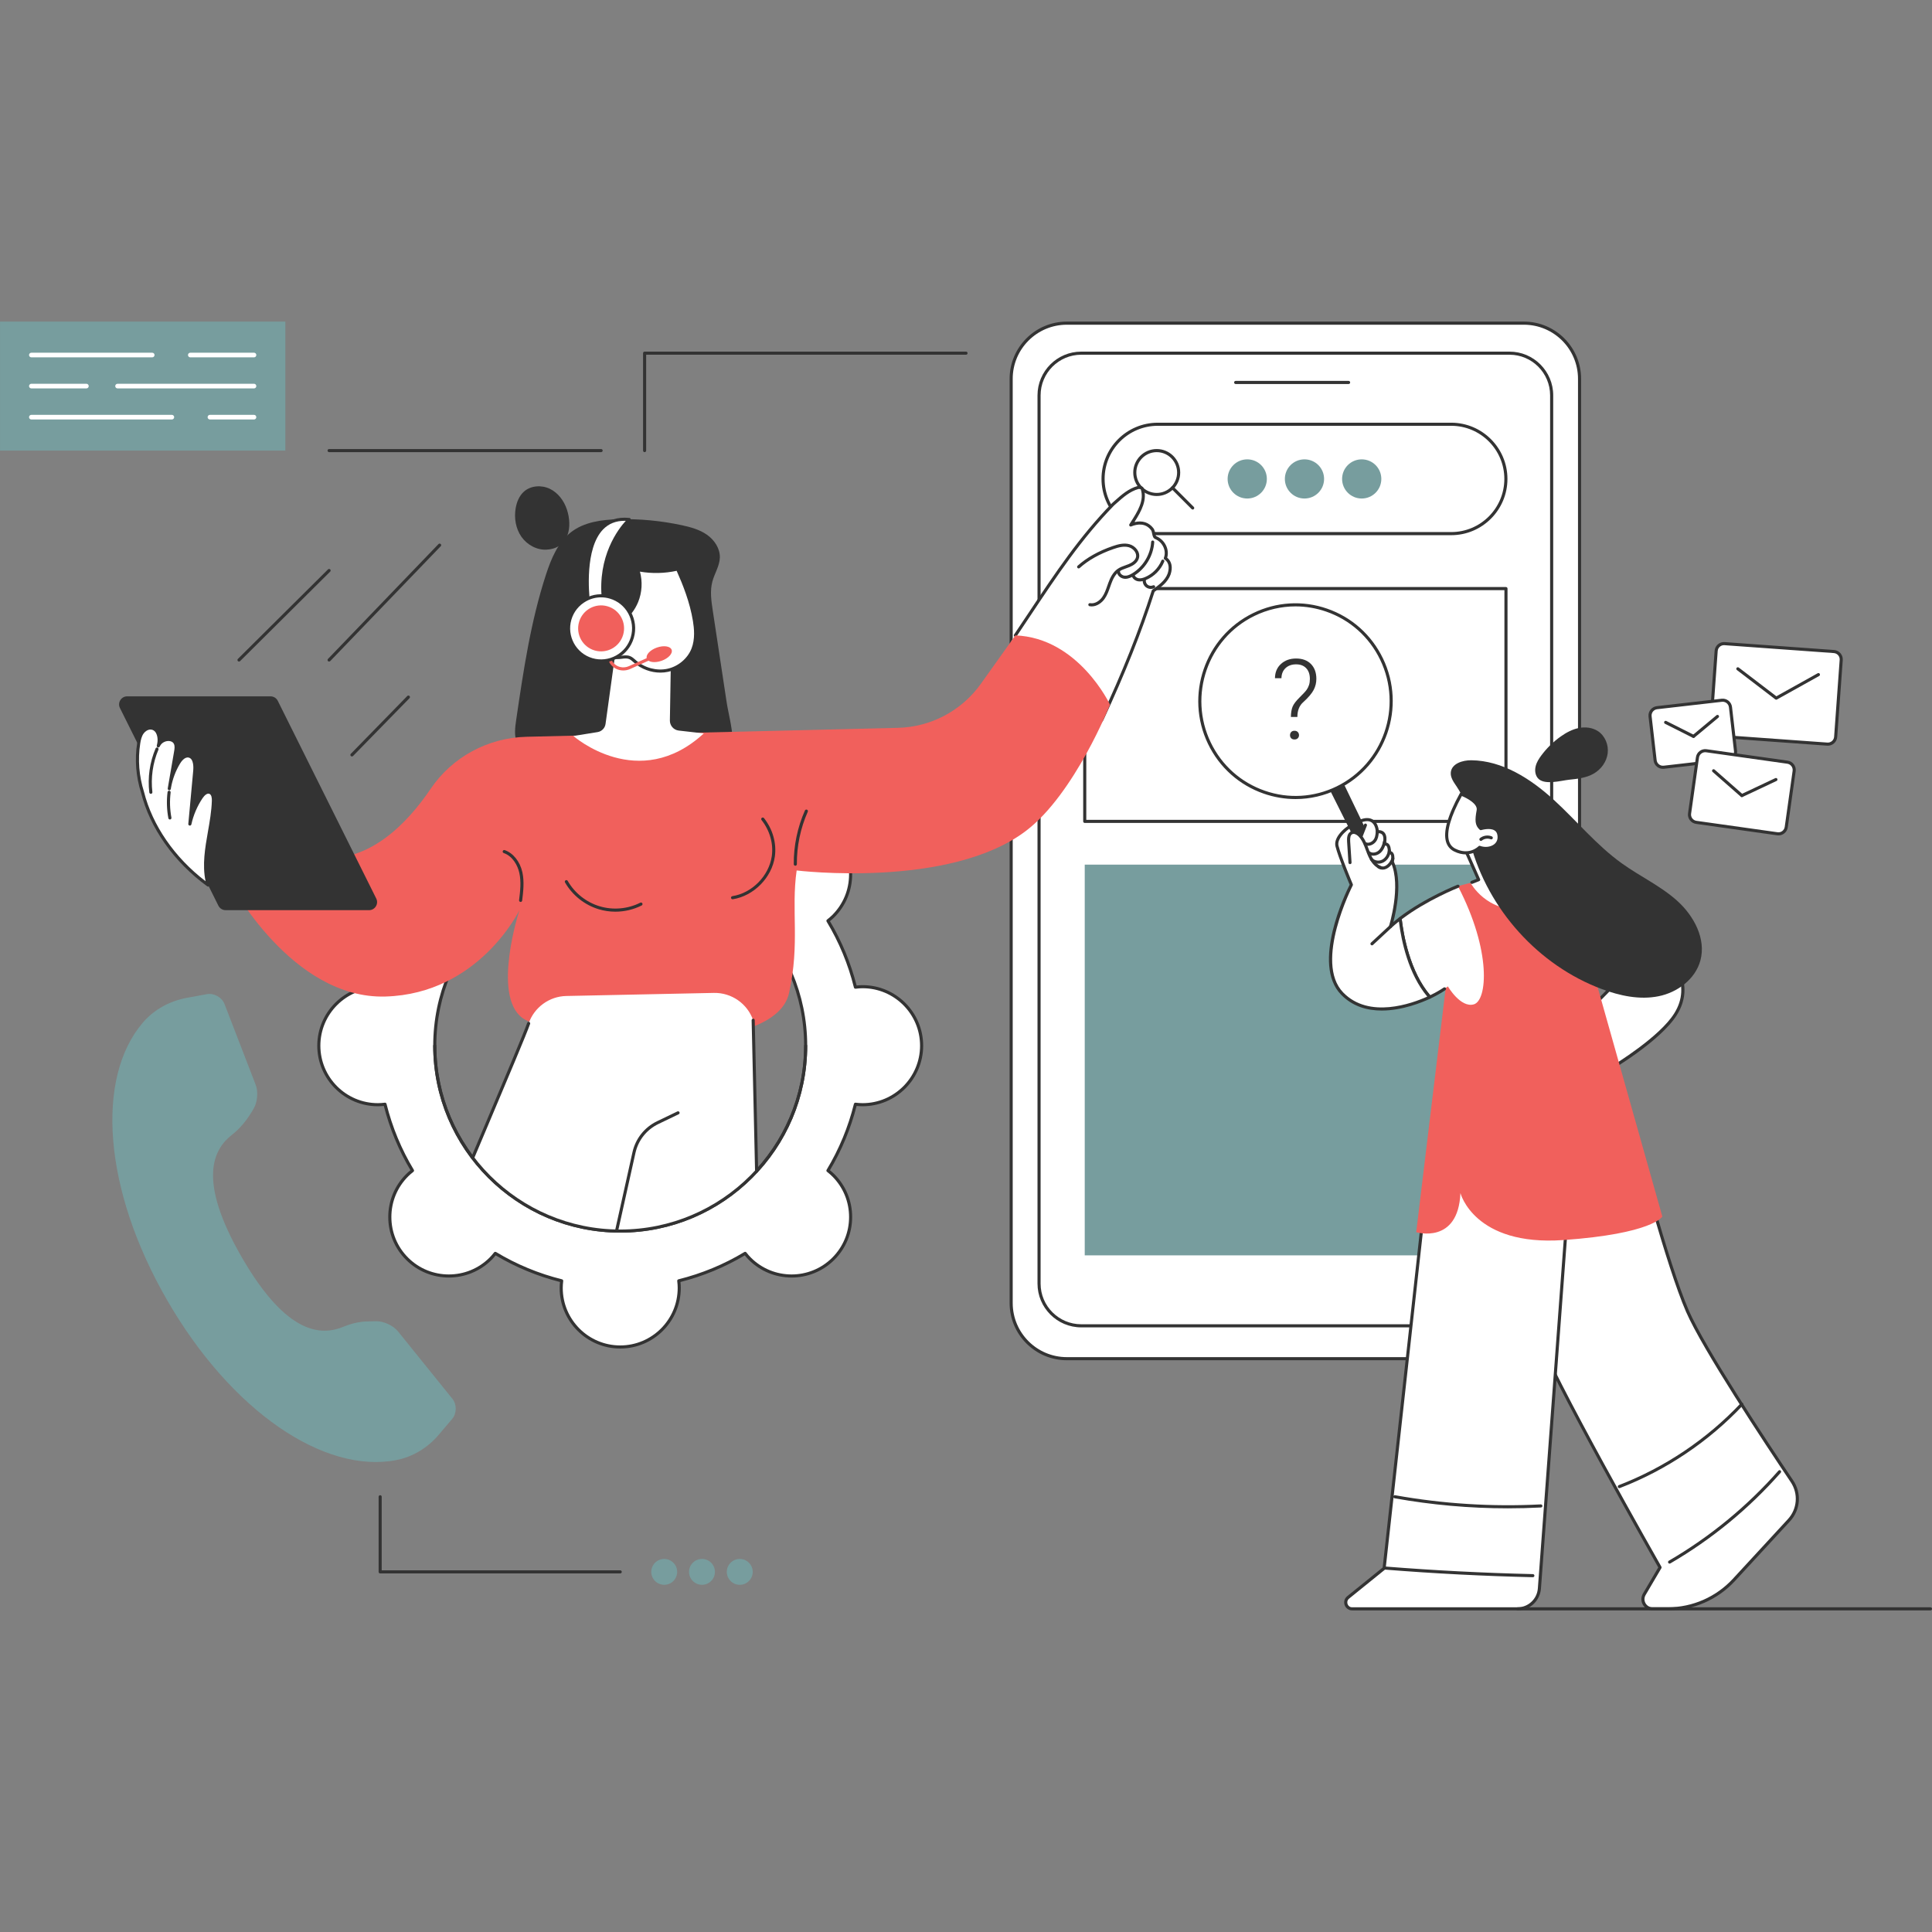 <svg xmlns="http://www.w3.org/2000/svg" xmlns:xlink="http://www.w3.org/1999/xlink" width="500" zoomAndPan="magnify" viewBox="0 0 375 375" height="500" preserveAspectRatio="xMidYMid meet" version="1.2"><rect x="0" y="0" width="375" height="375" fill="#808080" stroke="none"/><defs><clipPath id="0f466b073c"><path d="M 196 62.344 L 307 62.344 L 307 264 L 196 264 Z M 196 62.344 "/></clipPath><clipPath id="d4c83c52cd"><path d="M 195 62.344 L 307 62.344 L 307 265 L 195 265 Z M 195 62.344 "/></clipPath><clipPath id="bf6ce08279"><path d="M 296 217 L 349 217 L 349 312.844 L 296 312.844 Z M 296 217 "/></clipPath><clipPath id="cc77c5b367"><path d="M 296 217 L 350 217 L 350 312.844 L 296 312.844 Z M 296 217 "/></clipPath><clipPath id="ea034ecd88"><path d="M 261 215 L 306 215 L 306 312.844 L 261 312.844 Z M 261 215 "/></clipPath><clipPath id="a3c35bac03"><path d="M 260 214 L 306 214 L 306 312.844 L 260 312.844 Z M 260 214 "/></clipPath><clipPath id="5ddb22c5cb"><path d="M 294 311 L 375 311 L 375 312.844 L 294 312.844 Z M 294 311 "/></clipPath><clipPath id="8b513d7aa6"><path d="M 0 62.344 L 56 62.344 L 56 88 L 0 88 Z M 0 62.344 "/></clipPath></defs><g id="6e5b8c156f"><g clip-rule="nonzero" clip-path="url(#0f466b073c)"><path style=" stroke:none;fill-rule:nonzero;fill:#ffffff;fill-opacity:1;" d="M 207.07 263.719 L 295.789 263.719 C 301.727 263.719 306.59 258.859 306.59 252.918 L 306.59 73.527 C 306.59 67.586 301.727 62.723 295.789 62.723 L 207.07 62.723 C 201.129 62.723 196.27 67.586 196.27 73.527 L 196.27 252.918 C 196.27 258.859 201.129 263.719 207.07 263.719 "/></g><g clip-rule="nonzero" clip-path="url(#d4c83c52cd)"><path style=" stroke:none;fill-rule:nonzero;fill:#333333;fill-opacity:1;" d="M 207.07 63.027 C 201.277 63.027 196.566 67.734 196.566 73.527 L 196.566 252.918 C 196.566 258.707 201.277 263.418 207.07 263.418 L 295.789 263.418 C 301.578 263.418 306.289 258.707 306.289 252.918 L 306.289 73.527 C 306.289 67.734 301.578 63.027 295.789 63.027 Z M 295.789 264.02 L 207.07 264.02 C 200.945 264.02 195.965 259.039 195.965 252.918 L 195.965 73.527 C 195.965 67.402 200.945 62.422 207.07 62.422 L 295.789 62.422 C 301.91 62.422 306.891 67.402 306.891 73.527 L 306.891 252.918 C 306.891 259.039 301.91 264.02 295.789 264.02 "/></g><path style=" stroke:none;fill-rule:nonzero;fill:#ffffff;fill-opacity:1;" d="M 209.867 257.34 L 292.992 257.34 C 297.492 257.34 301.176 253.656 301.176 249.152 L 301.176 76.734 C 301.176 72.234 297.492 68.551 292.992 68.551 L 209.867 68.551 C 205.363 68.551 201.68 72.234 201.68 76.734 L 201.68 249.152 C 201.68 253.656 205.363 257.34 209.867 257.34 "/><path style=" stroke:none;fill-rule:nonzero;fill:#333333;fill-opacity:1;" d="M 209.867 68.852 C 205.52 68.852 201.98 72.387 201.98 76.734 L 201.98 249.152 C 201.98 253.5 205.52 257.039 209.867 257.039 L 292.992 257.039 C 297.34 257.039 300.875 253.5 300.875 249.152 L 300.875 76.734 C 300.875 72.387 297.34 68.852 292.992 68.852 Z M 292.992 257.641 L 209.867 257.641 C 205.188 257.641 201.379 253.832 201.379 249.152 L 201.379 76.734 C 201.379 72.055 205.188 68.25 209.867 68.25 L 292.992 68.25 C 297.672 68.25 301.477 72.055 301.477 76.734 L 301.477 249.152 C 301.477 253.832 297.672 257.641 292.992 257.641 "/><path style=" stroke:none;fill-rule:nonzero;fill:#333333;fill-opacity:1;" d="M 261.766 74.539 L 239.84 74.539 C 239.676 74.539 239.539 74.402 239.539 74.238 C 239.539 74.07 239.676 73.934 239.84 73.934 L 261.766 73.934 C 261.934 73.934 262.066 74.07 262.066 74.238 C 262.066 74.402 261.934 74.539 261.766 74.539 "/><path style=" stroke:none;fill-rule:nonzero;fill:#ffffff;fill-opacity:1;" d="M 292.309 159.434 L 210.547 159.434 L 210.547 114.246 L 292.309 114.246 L 292.309 159.434 "/><path style=" stroke:none;fill-rule:nonzero;fill:#333333;fill-opacity:1;" d="M 210.848 159.133 L 292.008 159.133 L 292.008 114.551 L 210.848 114.551 Z M 292.309 159.734 L 210.547 159.734 C 210.379 159.734 210.246 159.602 210.246 159.434 L 210.246 114.246 C 210.246 114.082 210.379 113.945 210.547 113.945 L 292.309 113.945 C 292.477 113.945 292.609 114.082 292.609 114.246 L 292.609 159.434 C 292.609 159.602 292.477 159.734 292.309 159.734 "/><path style=" stroke:none;fill-rule:nonzero;fill:#779d9e;fill-opacity:1;" d="M 292.309 243.664 L 210.547 243.664 L 210.547 167.824 L 292.309 167.824 L 292.309 243.664 "/><path style=" stroke:none;fill-rule:nonzero;fill:#333333;fill-opacity:1;" d="M 224.719 82.648 C 219.031 82.648 214.406 87.273 214.406 92.961 C 214.406 98.648 219.031 103.273 224.719 103.273 L 281.68 103.273 C 287.367 103.273 291.992 98.648 291.992 92.961 C 291.992 87.273 287.367 82.648 281.68 82.648 Z M 281.68 103.879 L 224.719 103.879 C 218.699 103.879 213.801 98.98 213.801 92.961 C 213.801 86.941 218.699 82.047 224.719 82.047 L 281.68 82.047 C 287.699 82.047 292.594 86.941 292.594 92.961 C 292.594 98.98 287.699 103.879 281.68 103.879 "/><path style=" stroke:none;fill-rule:nonzero;fill:#333333;fill-opacity:1;" d="M 224.52 87.762 C 222.34 87.762 220.562 89.535 220.562 91.719 C 220.562 93.898 222.34 95.676 224.52 95.676 C 226.703 95.676 228.477 93.898 228.477 91.719 C 228.477 89.535 226.703 87.762 224.52 87.762 Z M 224.52 96.277 C 222.008 96.277 219.961 94.23 219.961 91.719 C 219.961 89.203 222.008 87.156 224.52 87.156 C 227.035 87.156 229.078 89.203 229.078 91.719 C 229.078 94.23 227.035 96.277 224.52 96.277 "/><path style=" stroke:none;fill-rule:nonzero;fill:#333333;fill-opacity:1;" d="M 231.5 98.902 C 231.426 98.902 231.348 98.871 231.289 98.812 L 227.367 94.891 C 227.25 94.773 227.25 94.582 227.367 94.465 C 227.484 94.348 227.676 94.348 227.793 94.465 L 231.715 98.387 C 231.832 98.504 231.832 98.695 231.715 98.812 C 231.656 98.871 231.578 98.902 231.5 98.902 "/><path style=" stroke:none;fill-rule:nonzero;fill:#779d9e;fill-opacity:1;" d="M 260.5 92.961 C 260.5 90.859 262.203 89.16 264.309 89.16 C 266.41 89.16 268.113 90.859 268.113 92.961 C 268.113 95.062 266.41 96.762 264.309 96.762 C 262.203 96.762 260.5 95.062 260.5 92.961 "/><path style=" stroke:none;fill-rule:nonzero;fill:#779d9e;fill-opacity:1;" d="M 249.391 92.961 C 249.391 90.859 251.094 89.16 253.199 89.16 C 255.301 89.16 257.004 90.859 257.004 92.961 C 257.004 95.062 255.301 96.762 253.199 96.762 C 251.094 96.762 249.391 95.062 249.391 92.961 "/><path style=" stroke:none;fill-rule:nonzero;fill:#779d9e;fill-opacity:1;" d="M 238.281 92.961 C 238.281 90.859 239.988 89.16 242.09 89.16 C 244.191 89.16 245.895 90.859 245.895 92.961 C 245.895 95.062 244.191 96.762 242.09 96.762 C 239.988 96.762 238.281 95.062 238.281 92.961 "/><path style=" stroke:none;fill-rule:nonzero;fill:#ffffff;fill-opacity:1;" d="M 84.391 202.969 C 84.391 183.098 100.504 166.988 120.383 166.988 C 140.262 166.988 156.379 183.098 156.379 202.969 C 156.379 222.844 140.262 238.953 120.383 238.953 C 100.504 238.953 84.391 222.844 84.391 202.969 Z M 61.883 202.969 C 61.883 209.297 67.012 214.422 73.34 214.422 C 73.812 214.422 74.273 214.387 74.73 214.328 C 75.871 218.926 77.684 223.258 80.066 227.207 C 79.703 227.492 79.352 227.793 79.02 228.125 C 74.543 232.598 74.543 239.848 79.02 244.32 C 83.492 248.793 90.746 248.793 95.219 244.32 C 95.551 243.988 95.852 243.637 96.137 243.273 C 100.09 245.656 104.422 247.469 109.02 248.609 C 108.965 249.062 108.93 249.527 108.93 249.996 C 108.93 256.324 114.059 261.449 120.383 261.449 C 126.711 261.449 131.84 256.324 131.84 249.996 C 131.84 249.527 131.805 249.062 131.75 248.609 C 136.348 247.469 140.68 245.656 144.629 243.273 C 144.914 243.637 145.215 243.988 145.547 244.32 C 150.023 248.793 157.277 248.793 161.75 244.32 C 166.223 239.848 166.223 232.598 161.75 228.125 C 161.418 227.793 161.062 227.492 160.703 227.207 C 163.086 223.258 164.898 218.926 166.039 214.328 C 166.492 214.387 166.957 214.422 167.43 214.422 C 173.754 214.422 178.883 209.297 178.883 202.969 C 178.883 196.645 173.754 191.52 167.43 191.52 C 166.957 191.52 166.492 191.555 166.039 191.609 C 164.898 187.012 163.082 182.68 160.703 178.73 C 161.062 178.449 161.418 178.148 161.75 177.812 C 166.223 173.34 166.223 166.09 161.75 161.617 C 157.277 157.145 150.023 157.145 145.547 161.617 C 145.215 161.953 144.914 162.305 144.629 162.668 C 140.68 160.285 136.348 158.473 131.75 157.332 C 131.805 156.875 131.84 156.414 131.84 155.941 C 131.84 149.617 126.711 144.488 120.383 144.488 C 114.059 144.488 108.93 149.617 108.93 155.941 C 108.93 156.414 108.965 156.875 109.02 157.332 C 104.422 158.473 100.09 160.285 96.137 162.668 C 95.852 162.305 95.551 161.953 95.219 161.617 C 90.746 157.145 83.492 157.145 79.02 161.617 C 74.543 166.09 74.543 173.34 79.02 177.812 C 79.352 178.148 79.703 178.449 80.066 178.73 C 77.684 182.68 75.871 187.012 74.73 191.609 C 74.273 191.555 73.812 191.52 73.34 191.52 C 67.012 191.52 61.883 196.645 61.883 202.969 "/><path style=" stroke:none;fill-rule:nonzero;fill:#333333;fill-opacity:1;" d="M 120.383 167.289 C 100.703 167.289 84.691 183.297 84.691 202.969 C 84.691 222.645 100.703 238.652 120.383 238.652 C 140.066 238.652 156.078 222.645 156.078 202.969 C 156.078 183.297 140.066 167.289 120.383 167.289 Z M 120.383 239.254 C 100.371 239.254 84.086 222.977 84.086 202.969 C 84.086 182.961 100.371 166.684 120.383 166.684 C 140.398 166.684 156.68 182.961 156.68 202.969 C 156.68 222.977 140.398 239.254 120.383 239.254 Z M 96.137 242.973 C 96.191 242.973 96.246 242.988 96.293 243.016 C 100.27 245.414 104.578 247.195 109.094 248.316 C 109.238 248.352 109.336 248.492 109.32 248.645 C 109.258 249.145 109.23 249.586 109.23 249.996 C 109.23 256.145 114.234 261.148 120.383 261.148 C 126.535 261.148 131.539 256.145 131.539 249.996 C 131.539 249.586 131.508 249.145 131.449 248.645 C 131.43 248.492 131.527 248.352 131.676 248.316 C 136.191 247.195 140.5 245.414 144.477 243.016 C 144.605 242.938 144.773 242.969 144.867 243.086 C 145.176 243.484 145.469 243.816 145.762 244.109 C 150.109 248.457 157.188 248.457 161.539 244.109 C 163.645 242.004 164.805 239.203 164.805 236.223 C 164.805 233.246 163.645 230.445 161.539 228.34 C 161.246 228.047 160.914 227.754 160.516 227.445 C 160.395 227.352 160.367 227.184 160.445 227.055 C 162.84 223.078 164.625 218.773 165.746 214.258 C 165.781 214.109 165.926 214.012 166.074 214.031 C 166.574 214.09 167.02 214.121 167.43 214.121 C 173.578 214.121 178.582 209.117 178.582 202.969 C 178.582 196.82 173.578 191.816 167.43 191.816 C 167.02 191.816 166.574 191.848 166.074 191.91 C 165.926 191.926 165.781 191.832 165.746 191.684 C 164.625 187.168 162.84 182.863 160.445 178.887 C 160.367 178.754 160.395 178.586 160.516 178.492 C 160.914 178.184 161.246 177.891 161.539 177.602 C 163.645 175.496 164.805 172.695 164.805 169.715 C 164.805 166.738 163.645 163.938 161.539 161.832 C 157.188 157.484 150.109 157.484 145.762 161.832 C 145.469 162.121 145.176 162.457 144.867 162.852 C 144.773 162.973 144.605 163.004 144.477 162.922 C 140.5 160.527 136.191 158.746 131.676 157.625 C 131.527 157.59 131.43 157.445 131.449 157.297 C 131.508 156.797 131.539 156.352 131.539 155.941 C 131.539 149.793 126.535 144.789 120.383 144.789 C 114.234 144.789 109.23 149.793 109.23 155.941 C 109.23 156.352 109.258 156.797 109.32 157.297 C 109.336 157.445 109.238 157.59 109.094 157.625 C 104.578 158.746 100.27 160.527 96.293 162.922 C 96.16 163.004 95.992 162.973 95.898 162.852 C 95.59 162.457 95.297 162.121 95.008 161.832 C 90.656 157.484 83.578 157.484 79.23 161.832 C 77.125 163.938 75.965 166.738 75.965 169.715 C 75.965 172.695 77.125 175.496 79.23 177.602 C 79.52 177.891 79.855 178.184 80.25 178.496 C 80.371 178.586 80.402 178.754 80.324 178.887 C 77.926 182.863 76.145 187.168 75.023 191.684 C 74.984 191.832 74.844 191.926 74.695 191.91 C 74.184 191.848 73.754 191.816 73.34 191.816 C 67.188 191.816 62.184 196.82 62.184 202.969 C 62.184 209.117 67.188 214.121 73.34 214.121 C 73.75 214.121 74.191 214.09 74.695 214.031 C 74.844 214.012 74.984 214.109 75.023 214.258 C 76.145 218.773 77.926 223.078 80.324 227.055 C 80.402 227.184 80.371 227.352 80.25 227.445 C 79.855 227.754 79.52 228.047 79.23 228.34 C 77.125 230.445 75.965 233.246 75.965 236.223 C 75.965 239.203 77.125 242.004 79.23 244.109 C 83.578 248.457 90.656 248.457 95.008 244.109 C 95.297 243.816 95.59 243.484 95.898 243.086 C 95.957 243.012 96.047 242.973 96.137 242.973 Z M 120.383 261.75 C 113.902 261.75 108.625 256.477 108.625 249.996 C 108.625 249.637 108.648 249.254 108.691 248.836 C 104.297 247.719 100.098 245.98 96.207 243.668 C 95.945 243.996 95.688 244.277 95.434 244.535 C 90.848 249.117 83.391 249.117 78.805 244.535 C 76.582 242.312 75.359 239.363 75.359 236.223 C 75.359 233.086 76.582 230.133 78.805 227.91 C 79.059 227.656 79.344 227.402 79.672 227.137 C 77.355 223.25 75.617 219.055 74.5 214.66 C 74.082 214.699 73.699 214.723 73.34 214.723 C 66.855 214.723 61.582 209.449 61.582 202.969 C 61.582 196.488 66.855 191.215 73.34 191.215 C 73.699 191.215 74.082 191.238 74.5 191.281 C 75.617 186.887 77.355 182.691 79.672 178.801 C 79.344 178.535 79.059 178.281 78.805 178.027 C 76.582 175.809 75.359 172.855 75.359 169.715 C 75.359 166.574 76.582 163.625 78.805 161.406 C 83.387 156.824 90.848 156.824 95.434 161.406 C 95.688 161.66 95.945 161.945 96.207 162.273 C 100.098 159.957 104.297 158.219 108.691 157.105 C 108.648 156.684 108.625 156.301 108.625 155.941 C 108.625 149.461 113.902 144.188 120.383 144.188 C 126.867 144.188 132.141 149.461 132.141 155.941 C 132.141 156.301 132.121 156.684 132.078 157.105 C 136.473 158.219 140.668 159.957 144.559 162.273 C 144.824 161.945 145.082 161.66 145.336 161.406 C 149.918 156.824 157.379 156.824 161.965 161.406 C 164.184 163.625 165.406 166.574 165.406 169.715 C 165.406 172.855 164.184 175.809 161.965 178.027 C 161.707 178.281 161.422 178.535 161.094 178.801 C 163.41 182.691 165.148 186.887 166.266 191.281 C 166.684 191.238 167.066 191.215 167.43 191.215 C 173.91 191.215 179.188 196.488 179.188 202.969 C 179.188 209.449 173.91 214.723 167.43 214.723 C 167.066 214.723 166.684 214.699 166.266 214.66 C 165.148 219.051 163.41 223.246 161.094 227.137 C 161.422 227.402 161.707 227.656 161.965 227.91 C 164.184 230.133 165.406 233.086 165.406 236.223 C 165.406 239.363 164.184 242.312 161.965 244.535 C 157.379 249.117 149.918 249.117 145.336 244.535 C 145.082 244.277 144.824 243.996 144.559 243.668 C 140.668 245.98 136.473 247.719 132.078 248.836 C 132.121 249.254 132.141 249.637 132.141 249.996 C 132.141 256.477 126.867 261.75 120.383 261.75 "/><path style=" stroke:none;fill-rule:nonzero;fill:#333333;fill-opacity:1;" d="M 110.031 98.883 C 109.469 97.191 108.32 95.645 106.715 94.875 C 105.109 94.105 103.035 94.234 101.703 95.414 C 100.785 96.23 100.297 97.438 100.09 98.648 C 99.766 100.543 100.098 102.582 101.191 104.164 C 102.289 105.742 104.184 106.797 106.102 106.684 C 110.449 106.426 111.152 102.254 110.031 98.883 "/><path style=" stroke:none;fill-rule:nonzero;fill:#333333;fill-opacity:1;" d="M 138.344 118.496 C 138.062 116.629 137.781 114.699 138.27 112.879 C 138.691 111.301 139.672 109.859 139.723 108.227 C 139.773 106.457 138.664 104.805 137.219 103.793 C 135.777 102.781 134.035 102.309 132.316 101.938 C 128.289 101.074 124.16 100.684 120.043 100.785 C 116.801 100.863 113.379 101.312 110.812 103.312 C 108.266 105.301 106.969 108.484 105.961 111.57 C 103.004 120.652 101.598 130.164 100.207 139.625 C 99.977 141.18 99.758 142.824 100.355 144.273 C 101.203 146.324 103.414 147.395 105.484 148.145 C 114.238 151.301 123.727 151.883 133.008 151.309 C 135.266 151.168 137.617 150.934 139.535 149.723 C 144.02 146.906 141.672 140.461 141.035 136.258 C 140.141 130.336 139.242 124.418 138.344 118.496 "/><path style=" stroke:none;fill-rule:nonzero;fill:#ffffff;fill-opacity:1;" d="M 197.707 127.223 C 199.324 130.055 201.191 132.738 203.379 135.156 C 204.531 136.43 205.754 137.645 207.09 138.723 C 208.402 139.781 209.805 140.723 211.25 141.582 C 211.645 141.82 212.043 142.047 212.441 142.27 C 219.711 128.496 223.797 114.75 223.797 114.75 C 229.582 110.574 226.234 108.387 226.234 108.387 C 227.137 104.773 224.211 104.453 224.211 104.453 C 223.348 100.098 219.477 101.898 219.477 101.898 C 222.645 97.242 224.199 89.633 214.984 99.152 C 209.539 104.777 202.551 115.223 196.27 124.531 C 196.727 125.438 197.203 126.336 197.707 127.223 "/><path style=" stroke:none;fill-rule:nonzero;fill:#333333;fill-opacity:1;" d="M 213.016 141.473 C 212.992 141.473 212.969 141.473 212.941 141.465 C 212.781 141.422 212.684 141.262 212.727 141.098 C 212.855 140.574 213.113 140.223 213.383 139.848 C 213.465 139.738 213.551 139.621 213.633 139.496 C 217.844 130.477 221.09 122.328 223.559 114.594 C 223.578 114.531 223.617 114.477 223.672 114.438 C 224.934 113.535 226.129 112.684 226.637 111.324 C 226.871 110.621 227.109 109.324 226.027 108.605 C 225.914 108.527 225.863 108.379 225.914 108.246 C 226.422 106.895 225.684 105.281 224.266 104.648 C 223.809 104.5 223.715 104.016 223.629 103.59 C 223.582 103.344 223.531 103.09 223.414 102.914 C 222.328 101.465 220.73 101.711 219.59 102.176 C 219.586 102.18 219.582 102.18 219.578 102.18 C 219.562 102.188 219.543 102.191 219.523 102.195 C 219.523 102.195 219.523 102.195 219.52 102.195 C 219.52 102.195 219.527 102.191 219.52 102.195 C 219.52 102.195 219.52 102.195 219.516 102.195 C 219.473 102.203 219.426 102.195 219.383 102.184 C 219.383 102.184 219.379 102.184 219.379 102.184 C 219.379 102.184 219.383 102.184 219.379 102.184 C 219.375 102.184 219.379 102.184 219.379 102.184 C 219.379 102.184 219.383 102.184 219.375 102.184 C 219.375 102.184 219.379 102.184 219.375 102.184 C 219.375 102.18 219.371 102.18 219.375 102.18 C 219.371 102.18 219.375 102.18 219.375 102.18 C 219.371 102.18 219.379 102.18 219.371 102.18 C 219.348 102.172 219.324 102.16 219.305 102.148 C 219.305 102.148 219.312 102.148 219.305 102.145 C 219.305 102.145 219.305 102.148 219.305 102.145 C 219.305 102.145 219.305 102.145 219.301 102.145 C 219.301 102.145 219.301 102.141 219.301 102.141 C 219.301 102.141 219.301 102.141 219.297 102.141 C 219.297 102.141 219.301 102.141 219.297 102.141 C 219.285 102.133 219.277 102.125 219.27 102.117 C 219.27 102.117 219.27 102.117 219.266 102.117 C 219.266 102.113 219.266 102.113 219.266 102.113 C 219.266 102.113 219.266 102.113 219.262 102.113 C 219.258 102.105 219.254 102.102 219.246 102.094 C 219.223 102.066 219.203 102.035 219.191 102.004 C 219.191 102.004 219.191 102 219.191 102 C 219.18 101.969 219.176 101.934 219.176 101.898 C 219.176 101.898 219.176 101.898 219.176 101.895 C 219.176 101.879 219.176 101.855 219.18 101.836 C 219.188 101.801 219.203 101.766 219.223 101.734 L 219.496 101.305 C 220.742 99.359 222.148 97.16 221.418 94.973 C 221.312 94.914 221.102 94.91 220.992 94.91 C 219.316 95.375 218.023 96.531 216.77 97.645 C 216.602 97.793 216.434 97.945 216.266 98.09 C 209.945 104.562 205.219 111.664 200.215 119.18 C 199.262 120.617 198.305 122.055 197.332 123.496 C 197.238 123.633 197.051 123.668 196.914 123.574 C 196.773 123.48 196.738 123.293 196.832 123.156 C 197.805 121.719 198.758 120.281 199.715 118.848 C 204.734 111.305 209.473 104.184 215.852 97.652 C 216.035 97.492 216.199 97.344 216.367 97.195 C 217.684 96.023 219.043 94.812 220.871 94.316 C 220.898 94.309 220.926 94.305 220.949 94.305 C 221.168 94.305 221.617 94.305 221.887 94.574 C 221.918 94.605 221.945 94.645 221.957 94.688 C 222.781 96.988 221.504 99.262 220.305 101.156 C 220.297 101.203 220.27 101.266 220.23 101.336 C 221.75 100.98 223.031 101.402 223.906 102.566 C 224.098 102.855 224.164 103.184 224.219 103.473 C 224.289 103.824 224.34 104.043 224.484 104.09 C 226.137 104.82 227.016 106.641 226.551 108.242 C 227.43 108.949 227.668 110.133 227.207 111.523 C 226.641 113.035 225.355 113.973 224.102 114.871 C 221.625 122.609 218.375 130.758 214.168 139.773 C 214.164 139.785 214.156 139.801 214.148 139.812 C 214.055 139.953 213.961 140.078 213.871 140.203 C 213.617 140.555 213.414 140.836 213.309 141.246 C 213.273 141.383 213.152 141.473 213.016 141.473 "/><path style=" stroke:none;fill-rule:nonzero;fill:#333333;fill-opacity:1;" d="M 211.902 117.703 C 211.766 117.703 211.629 117.691 211.488 117.668 C 211.324 117.637 211.215 117.48 211.246 117.316 C 211.277 117.152 211.434 117.047 211.594 117.074 C 212.574 117.25 213.465 116.543 213.93 115.883 C 214.387 115.238 214.645 114.492 214.922 113.699 C 214.992 113.504 215.062 113.305 215.133 113.105 C 215.465 112.203 215.973 111.082 216.941 110.414 C 217.398 110.098 217.918 109.914 218.418 109.734 C 218.637 109.656 218.859 109.578 219.074 109.488 C 219.621 109.258 220.312 108.844 220.488 108.18 C 220.715 107.332 219.93 106.445 219.078 106.215 C 218.148 105.961 217.129 106.23 216.168 106.562 C 213.5 107.48 211.277 108.723 209.57 110.254 C 209.445 110.363 209.254 110.355 209.141 110.23 C 209.031 110.105 209.043 109.914 209.168 109.805 C 210.938 108.219 213.227 106.938 215.973 105.992 C 217.027 105.629 218.152 105.336 219.238 105.633 C 220.363 105.938 221.395 107.121 221.07 108.332 C 220.832 109.234 219.98 109.762 219.309 110.043 C 219.078 110.137 218.848 110.223 218.621 110.301 C 218.133 110.477 217.676 110.637 217.281 110.91 C 216.453 111.48 216 112.496 215.699 113.316 C 215.629 113.508 215.559 113.703 215.492 113.898 C 215.215 114.695 214.926 115.516 214.422 116.23 C 213.918 116.945 212.984 117.703 211.902 117.703 "/><path style=" stroke:none;fill-rule:nonzero;fill:#333333;fill-opacity:1;" d="M 218.418 112.348 C 218.344 112.348 218.266 112.344 218.188 112.332 C 217.461 112.246 216.73 111.621 216.797 110.828 C 216.812 110.664 216.953 110.539 217.121 110.555 C 217.289 110.566 217.41 110.711 217.398 110.879 C 217.359 111.305 217.82 111.684 218.258 111.734 C 218.684 111.785 219.16 111.641 219.762 111.273 C 221.875 109.992 223.281 107.66 223.438 105.191 C 223.449 105.027 223.578 104.898 223.758 104.91 C 223.922 104.922 224.047 105.062 224.039 105.23 C 223.871 107.891 222.355 110.406 220.074 111.789 C 219.668 112.035 219.074 112.348 218.418 112.348 "/><path style=" stroke:none;fill-rule:nonzero;fill:#333333;fill-opacity:1;" d="M 221.246 112.855 C 221.133 112.855 221.023 112.848 220.918 112.832 C 220.27 112.727 219.742 112.258 219.641 111.688 C 219.609 111.527 219.719 111.367 219.883 111.34 C 220.047 111.309 220.203 111.418 220.234 111.578 C 220.301 111.938 220.676 112.184 221.016 112.234 C 221.359 112.293 221.758 112.219 222.262 112.004 C 223.684 111.395 224.832 110.227 225.422 108.801 C 225.484 108.645 225.66 108.574 225.816 108.637 C 225.969 108.699 226.043 108.875 225.977 109.027 C 225.332 110.602 224.062 111.887 222.5 112.555 C 222.027 112.758 221.621 112.855 221.246 112.855 "/><path style=" stroke:none;fill-rule:nonzero;fill:#333333;fill-opacity:1;" d="M 223.379 114.309 C 223.031 114.309 222.684 114.195 222.402 113.98 C 221.949 113.629 221.711 113.008 221.82 112.438 C 221.852 112.273 222.012 112.168 222.176 112.199 C 222.34 112.23 222.445 112.387 222.414 112.551 C 222.348 112.898 222.496 113.289 222.773 113.508 C 223.051 113.723 223.469 113.77 223.789 113.617 C 223.938 113.547 224.117 113.609 224.191 113.762 C 224.262 113.914 224.195 114.09 224.043 114.164 C 223.84 114.262 223.609 114.309 223.379 114.309 "/><path style=" stroke:none;fill-rule:nonzero;fill:#f1605c;fill-opacity:1;" d="M 44.668 171.324 C 44.668 171.324 56.617 193.957 74.805 193.426 C 92.992 192.898 100.82 176.664 100.82 176.664 C 100.82 176.664 95.438 193.164 101.383 197.574 C 107.328 201.988 150.188 206.25 153.16 192.723 C 155.289 183.055 153.531 176.645 154.629 168.957 C 154.629 168.957 184.316 172.578 199.184 161.238 C 208.605 154.051 215.449 136.773 215.449 136.773 C 215.449 136.773 209.367 123.801 197.082 123.328 L 190.387 132.723 C 186.66 137.953 180.688 141.121 174.27 141.273 L 102.195 143.008 C 94.73 143.188 87.777 146.922 83.594 153.102 C 79 159.895 71.594 167.555 61.957 166.48 L 44.668 171.324 "/><path style=" stroke:none;fill-rule:nonzero;fill:#333333;fill-opacity:1;" d="M 154.371 168.043 C 154.207 168.043 154.07 167.91 154.07 167.742 C 154.039 164.176 154.789 160.57 156.238 157.312 C 156.305 157.16 156.484 157.094 156.637 157.16 C 156.785 157.227 156.855 157.406 156.789 157.555 C 155.375 160.738 154.641 164.258 154.672 167.738 C 154.672 167.902 154.543 168.039 154.375 168.043 C 154.371 168.043 154.371 168.043 154.371 168.043 "/><path style=" stroke:none;fill-rule:nonzero;fill:#333333;fill-opacity:1;" d="M 119.441 176.957 C 118.352 176.957 117.262 176.801 116.215 176.484 C 113.477 175.66 111.09 173.762 109.668 171.277 C 109.586 171.133 109.637 170.949 109.781 170.867 C 109.926 170.785 110.109 170.832 110.191 170.98 C 111.535 173.332 113.793 175.129 116.391 175.906 C 118.984 176.688 121.859 176.434 124.277 175.211 C 124.426 175.133 124.605 175.195 124.68 175.344 C 124.758 175.492 124.695 175.672 124.547 175.75 C 122.969 176.547 121.203 176.957 119.441 176.957 "/><path style=" stroke:none;fill-rule:nonzero;fill:#333333;fill-opacity:1;" d="M 142.188 174.543 C 142.043 174.543 141.914 174.438 141.891 174.289 C 141.863 174.125 141.98 173.973 142.145 173.945 C 145.969 173.348 149.262 170.008 149.805 166.172 C 150.145 163.754 149.418 161.199 147.812 159.168 C 147.711 159.035 147.734 158.848 147.863 158.742 C 147.996 158.641 148.184 158.664 148.289 158.793 C 149.992 160.957 150.762 163.676 150.398 166.258 C 149.824 170.344 146.312 173.902 142.234 174.543 C 142.219 174.543 142.203 174.543 142.188 174.543 "/><path style=" stroke:none;fill-rule:nonzero;fill:#333333;fill-opacity:1;" d="M 101.055 175.066 C 101.043 175.066 101.031 175.066 101.016 175.062 C 100.852 175.043 100.734 174.895 100.754 174.727 C 100.969 172.977 101.188 171.168 100.801 169.43 C 100.477 167.965 99.512 166.18 97.773 165.578 C 97.617 165.523 97.531 165.352 97.586 165.195 C 97.645 165.035 97.812 164.953 97.969 165.008 C 99.621 165.582 100.93 167.227 101.391 169.301 C 101.797 171.137 101.562 173.082 101.352 174.801 C 101.336 174.953 101.203 175.066 101.055 175.066 "/><path style=" stroke:none;fill-rule:nonzero;fill:#333333;fill-opacity:1;" d="M 71.625 176.664 L 43.793 176.664 C 43.199 176.664 42.656 176.328 42.391 175.793 L 23.281 137.426 C 22.762 136.387 23.52 135.16 24.684 135.16 L 52.516 135.16 C 53.109 135.16 53.652 135.496 53.918 136.031 L 73.027 174.398 C 73.547 175.441 72.789 176.664 71.625 176.664 "/><path style=" stroke:none;fill-rule:nonzero;fill:#ffffff;fill-opacity:1;" d="M 40.766 153.809 C 40.121 153.543 39.473 154.16 39.082 154.738 C 38.016 156.312 37.254 158.094 36.848 159.949 C 37.168 156.488 37.488 153.023 37.809 149.562 C 37.91 148.445 37.754 146.957 36.656 146.742 C 35.805 146.578 35.09 147.371 34.648 148.113 C 33.746 149.637 33.133 151.336 32.859 153.082 C 33.27 150.691 33.68 148.301 34.09 145.91 C 34.184 145.355 34.273 144.758 34.023 144.254 C 33.488 143.176 31.738 143.375 31.008 144.328 C 30.898 144.473 30.805 144.625 30.727 144.785 C 30.766 144.621 30.801 144.457 30.832 144.293 C 31.051 143.121 30.695 141.609 29.535 141.34 C 28.816 141.172 28.059 141.594 27.629 142.195 C 27.199 142.797 27.035 143.543 26.922 144.273 C 26.426 147.441 26.691 150.719 27.66 153.773 C 29.449 160.941 34.418 167.438 40.391 171.785 C 38.895 166.457 41.27 160.941 41.422 155.41 C 41.438 154.797 41.332 154.047 40.766 153.809 "/><path style=" stroke:none;fill-rule:nonzero;fill:#333333;fill-opacity:1;" d="M 29.211 141.602 C 28.668 141.602 28.156 141.977 27.875 142.371 C 27.48 142.922 27.324 143.633 27.219 144.32 C 26.734 147.418 26.988 150.656 27.949 153.684 C 29.57 160.188 33.906 166.465 39.902 171.043 C 39.234 167.859 39.805 164.594 40.359 161.43 C 40.707 159.453 41.062 157.406 41.121 155.402 C 41.133 154.895 41.062 154.258 40.648 154.086 C 40.211 153.902 39.68 154.391 39.332 154.906 C 38.297 156.441 37.539 158.207 37.145 160.016 C 37.109 160.168 36.961 160.27 36.805 160.246 C 36.645 160.223 36.535 160.078 36.551 159.922 L 37.508 149.535 C 37.543 149.152 37.664 147.25 36.598 147.039 C 35.82 146.887 35.156 147.848 34.91 148.27 C 34.09 149.645 33.508 151.199 33.215 152.777 L 33.156 153.133 C 33.125 153.297 32.973 153.406 32.809 153.383 C 32.645 153.355 32.535 153.199 32.559 153.039 C 32.578 152.914 32.602 152.793 32.621 152.672 L 33.793 145.855 C 33.891 145.289 33.953 144.789 33.754 144.387 C 33.543 143.961 33.105 143.859 32.867 143.836 C 32.262 143.777 31.598 144.055 31.246 144.512 C 31.152 144.633 31.07 144.766 30.992 144.918 C 30.926 145.055 30.766 145.117 30.621 145.066 C 30.477 145.012 30.395 144.859 30.434 144.711 C 30.473 144.555 30.508 144.395 30.535 144.238 C 30.711 143.301 30.492 141.875 29.469 141.633 C 29.383 141.613 29.293 141.602 29.211 141.602 Z M 40.391 172.086 C 40.328 172.086 40.27 172.066 40.215 172.027 C 33.762 167.332 29.082 160.707 27.371 153.848 C 26.383 150.75 26.125 147.418 26.625 144.23 C 26.742 143.469 26.918 142.672 27.383 142.02 C 27.84 141.383 28.703 140.836 29.605 141.047 C 30.699 141.301 31.223 142.516 31.191 143.727 C 31.676 143.367 32.312 143.176 32.926 143.234 C 33.555 143.297 34.039 143.609 34.293 144.117 C 34.598 144.73 34.477 145.441 34.387 145.961 L 33.883 148.898 C 34.039 148.578 34.211 148.266 34.391 147.961 C 35.066 146.824 35.891 146.285 36.715 146.449 C 37.75 146.652 38.27 147.824 38.109 149.59 L 37.402 157.211 C 37.793 156.285 38.273 155.395 38.832 154.57 C 39.457 153.645 40.223 153.258 40.883 153.531 C 41.285 153.699 41.758 154.16 41.723 155.418 C 41.664 157.469 41.305 159.535 40.953 161.531 C 40.336 165.062 39.754 168.395 40.684 171.703 C 40.719 171.828 40.668 171.957 40.562 172.031 C 40.512 172.066 40.453 172.086 40.391 172.086 "/><path style=" stroke:none;fill-rule:nonzero;fill:#333333;fill-opacity:1;" d="M 29.281 154.082 C 29.129 154.082 29 153.969 28.98 153.816 C 28.637 150.914 29.059 147.957 30.199 145.266 C 30.266 145.113 30.441 145.043 30.594 145.105 C 30.746 145.172 30.82 145.348 30.754 145.5 C 29.656 148.094 29.25 150.949 29.578 153.746 C 29.598 153.91 29.48 154.059 29.316 154.082 C 29.305 154.082 29.293 154.082 29.281 154.082 "/><path style=" stroke:none;fill-rule:nonzero;fill:#333333;fill-opacity:1;" d="M 32.977 159.062 C 32.836 159.062 32.707 158.961 32.68 158.816 C 32.367 157.141 32.312 155.434 32.523 153.742 C 32.547 153.574 32.695 153.457 32.859 153.48 C 33.027 153.5 33.145 153.648 33.121 153.816 C 32.918 155.445 32.969 157.094 33.273 158.707 C 33.305 158.867 33.195 159.027 33.031 159.059 C 33.012 159.062 32.996 159.062 32.977 159.062 "/><path style=" stroke:none;fill-rule:nonzero;fill:#ffffff;fill-opacity:1;" d="M 119.641 125.305 L 117.535 140.516 C 117.422 141.324 116.797 141.965 115.992 142.098 L 111.293 142.855 C 111.293 142.855 123.949 154 136.605 142.355 L 131.742 141.801 C 130.75 141.688 130.008 140.84 130.023 139.844 L 130.234 127.312 C 130.234 127.312 129.141 119.012 119.641 125.305 "/><path style=" stroke:none;fill-rule:nonzero;fill:#ffffff;fill-opacity:1;" d="M 116.336 121.344 C 115.461 122.023 115.066 123.227 115.262 124.32 C 115.453 125.414 116.188 126.371 117.141 126.941 C 118.094 127.512 119.238 127.707 120.344 127.605 C 120.953 127.551 121.586 127.406 122.16 127.617 C 122.605 127.781 122.949 128.133 123.309 128.445 C 125 129.91 127.379 130.57 129.57 130.109 C 131.762 129.652 133.699 128.062 134.512 125.977 C 135.184 124.254 135.09 122.332 134.797 120.508 C 134.23 117.012 132.965 113.672 131.512 110.445 C 128.98 111.035 126.324 111.074 123.777 110.562 C 124.453 112.562 124.383 114.805 123.582 116.754 C 122.973 118.242 121.941 119.551 120.648 120.508 C 120.391 120.703 119.98 121.078 119.66 121.148 C 119.254 121.234 119.004 120.965 118.59 120.863 C 117.82 120.676 116.961 120.855 116.336 121.344 "/><path style=" stroke:none;fill-rule:nonzero;fill:#333333;fill-opacity:1;" d="M 116.336 121.344 L 116.34 121.344 Z M 121.453 127.207 C 121.727 127.207 121.996 127.238 122.266 127.336 C 122.688 127.492 123.016 127.781 123.332 128.062 C 123.387 128.113 123.445 128.168 123.504 128.219 C 125.145 129.637 127.445 130.246 129.508 129.816 C 131.617 129.375 133.469 127.828 134.23 125.867 C 134.945 124.035 134.727 121.957 134.5 120.555 C 133.902 116.859 132.512 113.422 131.336 110.793 C 129.008 111.301 126.559 111.355 124.211 110.953 C 124.742 112.887 124.621 115.016 123.859 116.871 C 123.23 118.406 122.184 119.75 120.828 120.75 C 120.773 120.789 120.715 120.84 120.652 120.891 C 120.379 121.105 120.043 121.375 119.719 121.441 C 119.367 121.52 119.102 121.395 118.867 121.289 C 118.75 121.234 118.641 121.188 118.516 121.156 C 117.836 120.988 117.07 121.152 116.523 121.582 C 115.766 122.172 115.375 123.254 115.555 124.27 C 115.727 125.23 116.375 126.133 117.297 126.684 C 118.137 127.188 119.211 127.406 120.316 127.305 C 120.43 127.293 120.543 127.281 120.66 127.266 C 120.922 127.238 121.188 127.207 121.453 127.207 Z M 128.18 130.555 C 126.359 130.555 124.512 129.883 123.109 128.672 C 123.051 128.621 122.992 128.566 122.93 128.512 C 122.645 128.258 122.375 128.02 122.059 127.902 C 121.66 127.758 121.207 127.809 120.73 127.867 C 120.609 127.879 120.488 127.895 120.371 127.906 C 119.141 128.02 117.938 127.77 116.984 127.199 C 115.918 126.562 115.164 125.504 114.965 124.375 C 114.746 123.145 115.223 121.832 116.152 121.105 C 116.844 120.566 117.805 120.359 118.66 120.57 C 118.84 120.613 118.984 120.68 119.117 120.742 C 119.328 120.836 119.445 120.887 119.598 120.852 C 119.777 120.812 120.066 120.586 120.277 120.418 C 120.348 120.363 120.414 120.312 120.473 120.266 C 121.734 119.332 122.715 118.074 123.305 116.641 C 124.074 114.762 124.145 112.582 123.492 110.66 C 123.457 110.559 123.477 110.445 123.551 110.363 C 123.621 110.285 123.73 110.246 123.836 110.27 C 126.332 110.77 128.961 110.73 131.441 110.152 C 131.582 110.121 131.727 110.191 131.785 110.324 C 132.996 113.008 134.469 116.59 135.094 120.457 C 135.332 121.93 135.559 124.117 134.793 126.086 C 133.957 128.23 131.934 129.926 129.633 130.406 C 129.156 130.504 128.668 130.555 128.18 130.555 "/><path style=" stroke:none;fill-rule:nonzero;fill:#333333;fill-opacity:1;" d="M 120.285 126.086 C 120.184 126.086 120.086 126.035 120.031 125.941 C 119.629 125.281 118.867 124.836 118.094 124.809 C 117.926 124.801 117.797 124.664 117.801 124.496 C 117.809 124.328 117.949 124.203 118.113 124.207 C 119.102 124.238 120.031 124.785 120.543 125.629 C 120.629 125.773 120.586 125.957 120.441 126.043 C 120.395 126.074 120.34 126.086 120.285 126.086 "/><path style=" stroke:none;fill-rule:nonzero;fill:#ffffff;fill-opacity:1;" d="M 120.383 238.953 C 130.855 238.953 140.281 234.48 146.859 227.344 L 146.191 198.027 C 145.062 194.793 141.98 192.652 138.555 192.723 L 109.926 193.32 C 106.613 193.387 103.695 195.516 102.609 198.645 C 101.832 200.883 96.977 212.32 91.734 224.754 C 98.312 233.383 108.695 238.953 120.383 238.953 "/><path style=" stroke:none;fill-rule:nonzero;fill:#333333;fill-opacity:1;" d="M 91.734 225.055 C 91.695 225.055 91.656 225.047 91.617 225.031 C 91.465 224.969 91.395 224.789 91.457 224.637 L 93.965 218.695 C 98.102 208.887 101.68 200.41 102.324 198.547 C 102.379 198.391 102.551 198.309 102.707 198.363 C 102.867 198.418 102.949 198.586 102.895 198.746 C 102.242 200.629 98.66 209.109 94.52 218.93 L 92.012 224.871 C 91.965 224.988 91.852 225.055 91.734 225.055 "/><path style=" stroke:none;fill-rule:nonzero;fill:#333333;fill-opacity:1;" d="M 146.859 227.645 C 146.699 227.645 146.562 227.516 146.559 227.352 L 145.891 198.035 C 145.887 197.867 146.02 197.73 146.184 197.727 C 146.188 197.727 146.191 197.727 146.191 197.727 C 146.355 197.727 146.488 197.855 146.492 198.02 L 147.16 227.336 C 147.164 227.504 147.035 227.641 146.867 227.645 C 146.863 227.645 146.863 227.645 146.859 227.645 "/><path style=" stroke:none;fill-rule:nonzero;fill:#333333;fill-opacity:1;" d="M 119.699 239.102 C 119.676 239.102 119.656 239.098 119.633 239.094 C 119.473 239.059 119.367 238.895 119.406 238.734 L 122.758 223.656 C 123.348 220.996 125.094 218.797 127.547 217.621 L 131.48 215.73 C 131.629 215.656 131.809 215.723 131.883 215.871 C 131.953 216.023 131.891 216.203 131.738 216.273 L 127.809 218.164 C 125.523 219.262 123.895 221.309 123.344 223.785 L 119.992 238.867 C 119.961 239.004 119.836 239.102 119.699 239.102 "/><path style=" stroke:none;fill-rule:nonzero;fill:#333333;fill-opacity:1;" d="M 120.383 239.254 C 100.371 239.254 84.086 222.977 84.086 202.969 C 84.086 202.805 84.223 202.668 84.387 202.668 C 84.555 202.668 84.691 202.805 84.691 202.969 C 84.691 222.645 100.703 238.652 120.383 238.652 C 140.066 238.652 156.078 222.645 156.078 202.969 C 156.078 202.805 156.215 202.668 156.379 202.668 C 156.547 202.668 156.68 202.805 156.68 202.969 C 156.68 222.977 140.398 239.254 120.383 239.254 "/><path style=" stroke:none;fill-rule:nonzero;fill:#ffffff;fill-opacity:1;" d="M 122.137 100.836 C 122.137 100.836 115.934 106.352 117.16 116.645 L 114.254 117.277 C 114.254 117.277 111.695 99.723 122.137 100.836 "/><path style=" stroke:none;fill-rule:nonzero;fill:#333333;fill-opacity:1;" d="M 121.223 101.086 C 119.527 101.086 118.125 101.648 117.047 102.773 C 113.492 106.469 114.305 115.137 114.512 116.914 L 116.828 116.41 C 115.922 107.934 120.039 102.645 121.465 101.09 C 121.383 101.086 121.301 101.086 121.223 101.086 Z M 114.254 117.578 C 114.195 117.578 114.137 117.559 114.086 117.523 C 114.016 117.477 113.969 117.402 113.957 117.32 C 113.895 116.887 112.457 106.672 116.613 102.352 C 118.008 100.902 119.879 100.293 122.168 100.535 C 122.289 100.547 122.387 100.629 122.426 100.742 C 122.461 100.855 122.426 100.98 122.336 101.059 C 122.277 101.113 116.266 106.602 117.457 116.609 C 117.477 116.766 117.375 116.906 117.223 116.941 L 114.32 117.57 C 114.297 117.574 114.277 117.578 114.254 117.578 "/><path style=" stroke:none;fill-rule:nonzero;fill:#f1605c;fill-opacity:1;" d="M 120.98 130.137 C 119.992 130.137 119.047 129.688 118.465 128.867 C 118.414 128.797 118.367 128.727 118.32 128.652 C 118.309 128.633 118.297 128.605 118.293 128.582 L 116.387 122.051 C 116.34 121.891 116.43 121.723 116.59 121.68 C 116.75 121.633 116.918 121.723 116.965 121.883 L 118.859 128.375 C 118.891 128.422 118.922 128.473 118.953 128.52 C 119.637 129.48 120.953 129.805 122.082 129.297 L 127.828 126.703 C 127.98 126.633 128.16 126.703 128.23 126.852 C 128.297 127.004 128.23 127.184 128.078 127.25 L 122.332 129.844 C 121.895 130.043 121.43 130.137 120.98 130.137 "/><path style=" stroke:none;fill-rule:nonzero;fill:#f1605c;fill-opacity:1;" d="M 130.367 126.129 C 130.613 126.836 129.738 127.793 128.406 128.262 C 127.074 128.73 125.789 128.535 125.543 127.828 C 125.293 127.117 126.168 126.16 127.504 125.691 C 128.836 125.223 130.117 125.418 130.367 126.129 "/><path style=" stroke:none;fill-rule:nonzero;fill:#ffffff;fill-opacity:1;" d="M 122.734 123.734 C 121.758 127.086 118.254 129.012 114.906 128.039 C 111.559 127.062 109.637 123.555 110.613 120.203 C 111.59 116.852 115.098 114.922 118.441 115.898 C 121.789 116.871 123.711 120.379 122.734 123.734 "/><path style=" stroke:none;fill-rule:nonzero;fill:#333333;fill-opacity:1;" d="M 116.672 115.945 C 115.672 115.945 114.684 116.195 113.785 116.691 C 112.379 117.465 111.352 118.742 110.902 120.285 C 109.977 123.473 111.809 126.82 114.988 127.75 C 116.531 128.199 118.156 128.02 119.562 127.242 C 120.973 126.469 121.996 125.191 122.445 123.648 C 123.371 120.461 121.539 117.113 118.359 116.188 C 117.801 116.023 117.234 115.945 116.672 115.945 Z M 116.676 128.594 C 116.059 128.594 115.434 128.504 114.82 128.328 C 111.32 127.309 109.305 123.625 110.324 120.117 C 110.82 118.418 111.945 117.016 113.492 116.164 C 115.043 115.309 116.832 115.113 118.527 115.605 C 122.027 116.629 124.043 120.309 123.023 123.816 C 122.527 125.516 121.402 126.918 119.852 127.773 C 118.863 128.316 117.773 128.594 116.676 128.594 "/><path style=" stroke:none;fill-rule:nonzero;fill:#f1605c;fill-opacity:1;" d="M 120.953 123.215 C 120.262 125.582 117.789 126.941 115.426 126.254 C 113.062 125.566 111.707 123.09 112.395 120.723 C 113.086 118.355 115.559 116.992 117.922 117.684 C 120.285 118.371 121.641 120.848 120.953 123.215 "/><path style=" stroke:none;fill-rule:nonzero;fill:#333333;fill-opacity:1;" d="M 46.387 128.406 C 46.312 128.406 46.234 128.379 46.176 128.316 C 46.059 128.199 46.059 128.008 46.176 127.891 L 63.664 110.52 C 63.785 110.406 63.973 110.406 64.09 110.523 C 64.207 110.641 64.207 110.832 64.09 110.949 L 46.602 128.32 C 46.543 128.379 46.465 128.406 46.387 128.406 "/><path style=" stroke:none;fill-rule:nonzero;fill:#333333;fill-opacity:1;" d="M 63.879 128.406 C 63.805 128.406 63.727 128.379 63.668 128.324 C 63.551 128.207 63.547 128.02 63.66 127.898 L 85.113 105.602 C 85.23 105.484 85.422 105.48 85.539 105.594 C 85.66 105.711 85.664 105.898 85.547 106.02 L 64.094 128.316 C 64.035 128.375 63.957 128.406 63.879 128.406 "/><path style=" stroke:none;fill-rule:nonzero;fill:#333333;fill-opacity:1;" d="M 68.309 146.828 C 68.234 146.828 68.156 146.801 68.098 146.742 C 67.98 146.629 67.977 146.438 68.094 146.316 L 79.055 135.094 C 79.168 134.977 79.359 134.973 79.48 135.09 C 79.598 135.207 79.602 135.398 79.484 135.516 L 68.523 146.738 C 68.465 146.801 68.387 146.828 68.309 146.828 "/><g clip-rule="nonzero" clip-path="url(#bf6ce08279)"><path style=" stroke:none;fill-rule:nonzero;fill:#ffffff;fill-opacity:1;" d="M 317.051 220.422 C 317.051 220.422 323.43 245.07 327.527 254.492 C 330.664 261.691 342.434 279.5 347.812 287.5 C 349.395 289.855 349.156 292.992 347.234 295.078 L 336.551 306.66 C 333.246 310.238 328.609 312.277 323.75 312.277 L 320.758 312.277 C 319.312 312.277 318.418 310.695 319.152 309.441 L 322.215 304.242 C 322.215 304.242 300.949 266.926 298.051 258.418 C 295.148 249.906 297.094 217.867 297.094 217.867 L 317.051 220.422 "/></g><g clip-rule="nonzero" clip-path="url(#cc77c5b367)"><path style=" stroke:none;fill-rule:nonzero;fill:#333333;fill-opacity:1;" d="M 297.375 218.207 C 297.188 221.586 295.641 250.418 298.332 258.32 C 301.191 266.707 322.262 303.719 322.477 304.09 C 322.527 304.184 322.527 304.301 322.473 304.391 L 319.414 309.598 C 319.121 310.094 319.117 310.688 319.402 311.188 C 319.688 311.68 320.191 311.973 320.758 311.973 L 323.75 311.973 C 328.508 311.973 333.094 309.961 336.328 306.453 L 347.012 294.871 C 348.852 292.883 349.078 289.918 347.562 287.668 C 342.512 280.156 330.422 261.898 327.254 254.613 C 323.387 245.723 317.426 223.051 316.812 220.691 Z M 323.75 312.578 L 320.758 312.578 C 319.973 312.578 319.273 312.168 318.879 311.484 C 318.484 310.797 318.492 309.977 318.895 309.289 L 321.867 304.238 C 320.383 301.625 300.547 266.68 297.762 258.516 C 294.879 250.047 296.715 219.16 296.793 217.848 C 296.801 217.766 296.84 217.691 296.902 217.637 C 296.969 217.582 297.051 217.559 297.133 217.57 L 317.09 220.121 C 317.211 220.137 317.312 220.227 317.344 220.344 C 317.406 220.59 323.762 245.078 327.805 254.371 C 330.957 261.613 343.023 279.836 348.062 287.332 C 349.734 289.816 349.484 293.086 347.457 295.281 L 336.773 306.863 C 333.422 310.496 328.676 312.578 323.75 312.578 "/></g><path style=" stroke:none;fill-rule:nonzero;fill:#333333;fill-opacity:1;" d="M 324.066 303.5 C 323.961 303.5 323.863 303.445 323.805 303.352 C 323.723 303.207 323.773 303.02 323.914 302.938 C 331.906 298.285 339.062 292.402 345.191 285.457 C 345.301 285.332 345.492 285.32 345.617 285.43 C 345.738 285.539 345.754 285.73 345.641 285.855 C 339.473 292.852 332.266 298.773 324.219 303.457 C 324.172 303.484 324.117 303.5 324.066 303.5 "/><path style=" stroke:none;fill-rule:nonzero;fill:#333333;fill-opacity:1;" d="M 314.312 288.848 C 314.191 288.848 314.074 288.777 314.031 288.656 C 313.969 288.5 314.047 288.324 314.203 288.266 C 323.121 284.832 331.309 279.332 337.875 272.355 C 337.988 272.234 338.18 272.227 338.301 272.344 C 338.422 272.457 338.426 272.648 338.312 272.766 C 331.684 279.809 323.422 285.363 314.418 288.828 C 314.383 288.84 314.348 288.848 314.312 288.848 "/><g clip-rule="nonzero" clip-path="url(#ea034ecd88)"><path style=" stroke:none;fill-rule:nonzero;fill:#ffffff;fill-opacity:1;" d="M 305.23 221.66 L 298.797 308.328 C 298.633 310.555 296.789 312.277 294.57 312.277 L 262.449 312.277 C 261.277 312.277 260.762 310.797 261.672 310.059 L 268.66 304.41 L 278.535 215.117 L 305.23 221.66 "/></g><g clip-rule="nonzero" clip-path="url(#a3c35bac03)"><path style=" stroke:none;fill-rule:nonzero;fill:#333333;fill-opacity:1;" d="M 278.797 215.492 L 268.957 304.441 C 268.949 304.52 268.91 304.594 268.848 304.645 L 261.863 310.293 C 261.48 310.602 261.457 311.043 261.566 311.348 C 261.672 311.652 261.961 311.973 262.449 311.973 L 294.57 311.973 C 296.621 311.973 298.344 310.363 298.496 308.305 L 304.91 221.895 Z M 294.57 312.578 L 262.449 312.578 C 261.789 312.578 261.219 312.172 260.996 311.547 C 260.773 310.918 260.965 310.242 261.484 309.824 L 268.371 304.254 L 278.238 215.082 C 278.246 214.996 278.293 214.918 278.363 214.871 C 278.434 214.82 278.523 214.805 278.609 214.824 L 305.301 221.367 C 305.445 221.402 305.539 221.535 305.531 221.684 L 299.098 308.352 C 298.922 310.723 296.934 312.578 294.57 312.578 "/></g><path style=" stroke:none;fill-rule:nonzero;fill:#333333;fill-opacity:1;" d="M 297.523 306.137 C 297.523 306.137 297.52 306.137 297.52 306.137 C 288.004 305.918 278.371 305.422 268.887 304.664 C 268.719 304.652 268.594 304.508 268.609 304.34 C 268.621 304.176 268.77 304.051 268.93 304.066 C 278.406 304.82 288.031 305.316 297.531 305.535 C 297.699 305.539 297.832 305.676 297.828 305.844 C 297.824 306.008 297.688 306.137 297.523 306.137 "/><path style=" stroke:none;fill-rule:nonzero;fill:#333333;fill-opacity:1;" d="M 292.66 292.766 C 285.293 292.766 277.926 292.113 270.68 290.816 C 270.516 290.785 270.406 290.629 270.434 290.465 C 270.465 290.305 270.621 290.195 270.785 290.223 C 280.102 291.891 289.613 292.488 299.062 292 C 299.223 291.992 299.367 292.121 299.379 292.285 C 299.387 292.453 299.258 292.594 299.094 292.602 C 296.949 292.711 294.805 292.766 292.66 292.766 "/><path style=" stroke:none;fill-rule:nonzero;fill:#ffffff;fill-opacity:1;" d="M 304.215 170.746 C 304.215 170.746 314.402 171.555 319.027 177.992 C 323.652 184.434 329.352 190.254 325.223 196.852 C 322.016 201.98 311.93 207.844 311.93 207.844 L 307.652 196.852 L 312.953 191.461 L 304.215 170.746 "/><path style=" stroke:none;fill-rule:nonzero;fill:#333333;fill-opacity:1;" d="M 308.004 196.922 L 312.082 207.402 C 313.781 206.379 322.145 201.203 324.969 196.691 C 328.453 191.117 324.641 186.023 320.602 180.633 C 320 179.832 319.379 179 318.781 178.168 C 314.871 172.727 306.781 171.367 304.691 171.102 L 313.23 191.344 C 313.277 191.457 313.254 191.586 313.168 191.672 Z M 311.93 208.145 C 311.898 208.145 311.863 208.137 311.832 208.129 C 311.746 208.098 311.684 208.035 311.652 207.953 L 307.375 196.961 C 307.332 196.848 307.355 196.723 307.438 196.641 L 312.598 191.395 L 303.938 170.863 C 303.895 170.766 303.91 170.656 303.973 170.57 C 304.031 170.484 304.133 170.438 304.238 170.445 C 304.66 170.48 314.617 171.34 319.273 177.816 C 319.863 178.645 320.484 179.473 321.086 180.273 C 325.25 185.836 329.184 191.086 325.48 197.012 C 322.266 202.145 312.496 207.863 312.082 208.105 C 312.035 208.129 311.984 208.145 311.93 208.145 "/><path style=" stroke:none;fill-rule:nonzero;fill:#f1605c;fill-opacity:1;" d="M 304.215 170.746 C 304.215 170.746 292.449 169.098 282.992 172.016 L 274.887 239.172 C 274.887 239.172 283.031 241.613 283.469 231.578 C 283.469 231.578 286.117 241.914 303.434 240.695 C 320.758 239.477 322.66 236.137 322.66 236.137 L 304.215 170.746 "/><path style=" stroke:none;fill-rule:nonzero;fill:#ffffff;fill-opacity:1;" d="M 282.992 172.016 C 289.566 184.668 288.66 194.195 286.078 194.941 C 283.496 195.695 281.035 191.461 281.035 191.461 C 280.219 192.098 278.996 192.848 277.52 193.543 C 273.406 188.863 272.137 181.645 271.762 178.293 C 276.754 174.465 282.992 172.016 282.992 172.016 "/><path style=" stroke:none;fill-rule:nonzero;fill:#333333;fill-opacity:1;" d="M 277.52 193.844 C 277.434 193.844 277.352 193.809 277.293 193.742 C 273.207 189.094 271.887 182.09 271.461 178.328 C 271.449 178.223 271.492 178.117 271.578 178.055 C 276.547 174.246 282.82 171.762 282.883 171.734 C 283.039 171.676 283.211 171.75 283.273 171.906 C 283.332 172.062 283.258 172.238 283.102 172.297 C 283.043 172.32 276.957 174.73 272.078 178.43 C 272.438 181.469 273.668 188.562 277.598 193.172 C 278.566 192.703 279.469 192.191 280.211 191.688 C 280.348 191.594 280.535 191.629 280.629 191.766 C 280.723 191.906 280.684 192.094 280.547 192.188 C 279.727 192.742 278.727 193.309 277.648 193.816 C 277.605 193.836 277.562 193.844 277.52 193.844 "/><path style=" stroke:none;fill-rule:nonzero;fill:#ffffff;fill-opacity:1;" d="M 262.301 171.734 C 262.301 171.734 260.07 166.457 259.512 164.219 C 258.953 161.98 263.195 159.195 265.238 159.086 C 267.285 158.98 267.344 161.434 267.344 161.434 C 269.449 161.242 268.672 163.852 268.672 163.852 C 269.824 163.555 269.664 165.457 269.664 165.457 C 270.707 165.477 270.238 167.266 270.238 167.266 C 272.387 171.977 269.879 179.863 269.879 179.863 C 270.477 179.316 271.105 178.793 271.762 178.293 C 272.137 181.645 273.406 188.863 277.52 193.543 C 272.66 195.832 265.078 197.551 260.512 192.855 C 254.555 186.734 262.301 171.734 262.301 171.734 "/><path style=" stroke:none;fill-rule:nonzero;fill:#333333;fill-opacity:1;" d="M 265.371 159.383 C 265.332 159.383 265.293 159.387 265.254 159.387 C 263.945 159.457 261.52 160.758 260.355 162.332 C 260.012 162.793 259.641 163.484 259.805 164.148 C 260.352 166.34 262.555 171.566 262.578 171.617 C 262.613 171.699 262.609 171.793 262.566 171.875 C 262.492 172.023 254.992 186.75 260.727 192.645 C 265.75 197.812 274.07 194.77 277.031 193.438 C 273.332 189.008 272 182.633 271.523 178.859 C 271.008 179.27 270.527 179.68 270.082 180.086 C 269.984 180.176 269.836 180.191 269.719 180.117 C 269.605 180.043 269.551 179.902 269.594 179.773 C 269.617 179.695 272.039 171.941 269.965 167.391 C 269.938 167.328 269.93 167.258 269.949 167.191 C 270.043 166.824 270.121 166.141 269.914 165.871 C 269.875 165.82 269.812 165.762 269.66 165.758 C 269.578 165.754 269.496 165.719 269.441 165.66 C 269.387 165.598 269.359 165.516 269.363 165.43 C 269.391 165.121 269.359 164.406 269.098 164.188 C 269.043 164.145 268.953 164.094 268.75 164.145 C 268.645 164.172 268.531 164.141 268.457 164.062 C 268.383 163.984 268.352 163.871 268.387 163.77 C 268.484 163.434 268.66 162.461 268.281 162.004 C 268.102 161.781 267.801 161.695 267.371 161.734 C 267.285 161.742 267.203 161.715 267.141 161.66 C 267.078 161.602 267.043 161.523 267.039 161.441 C 267.039 161.43 267.004 160.332 266.371 159.75 C 266.105 159.504 265.777 159.383 265.371 159.383 Z M 268.199 196.148 C 265.418 196.148 262.555 195.391 260.297 193.066 C 254.484 187.09 261.176 173.293 261.969 171.723 C 261.613 170.883 259.734 166.359 259.219 164.293 C 259.043 163.586 259.27 162.785 259.871 161.973 C 261.148 160.242 263.754 158.863 265.223 158.785 C 265.848 158.754 266.371 158.93 266.781 159.309 C 267.371 159.855 267.555 160.68 267.617 161.121 C 268.105 161.137 268.484 161.301 268.75 161.621 C 269.199 162.172 269.141 163.027 269.055 163.531 C 269.246 163.562 269.387 163.645 269.484 163.73 C 269.906 164.082 269.973 164.805 269.977 165.203 C 270.145 165.262 270.285 165.363 270.395 165.508 C 270.777 166.016 270.625 166.914 270.559 167.234 C 272.23 171.047 271.047 176.688 270.449 178.961 C 270.809 178.66 271.184 178.355 271.578 178.055 C 271.664 177.988 271.777 177.973 271.879 178.016 C 271.977 178.059 272.047 178.152 272.059 178.258 C 272.395 181.23 273.621 188.652 277.746 193.344 C 277.809 193.414 277.832 193.512 277.812 193.602 C 277.797 193.695 277.734 193.773 277.648 193.816 C 276.066 194.559 272.219 196.148 268.199 196.148 "/><path style=" stroke:none;fill-rule:nonzero;fill:#333333;fill-opacity:1;" d="M 268.098 168.746 C 268.07 168.746 268.039 168.742 268.008 168.734 C 266.891 168.383 266.02 167.387 265.352 165.691 C 265.266 165.469 265.18 165.242 265.098 165.016 C 264.734 164.043 264.363 163.035 263.656 162.324 C 263.316 161.984 262.809 161.727 262.453 161.926 C 262.141 162.098 262.016 162.551 262.07 163.344 L 262.336 167.414 C 262.348 167.578 262.223 167.723 262.055 167.73 C 261.895 167.742 261.746 167.617 261.734 167.453 L 261.469 163.383 C 261.426 162.723 261.449 161.793 262.156 161.398 C 262.836 161.023 263.617 161.434 264.082 161.902 C 264.883 162.703 265.277 163.773 265.66 164.805 C 265.742 165.027 265.828 165.25 265.914 165.469 C 266.512 166.984 267.254 167.867 268.188 168.156 C 268.348 168.207 268.438 168.375 268.387 168.535 C 268.348 168.664 268.227 168.746 268.098 168.746 "/><path style=" stroke:none;fill-rule:nonzero;fill:#333333;fill-opacity:1;" d="M 268.375 168.797 C 268.051 168.797 267.73 168.699 267.422 168.508 C 267.277 168.422 267.238 168.234 267.324 168.09 C 267.414 167.949 267.598 167.91 267.738 167.996 C 268.117 168.23 268.484 168.258 268.867 168.078 C 269.559 167.75 270.02 166.871 270.059 166.582 C 270.078 166.418 270.227 166.305 270.395 166.324 C 270.559 166.344 270.676 166.496 270.656 166.66 C 270.598 167.121 270.02 168.199 269.125 168.621 C 268.879 168.738 268.625 168.797 268.375 168.797 "/><path style=" stroke:none;fill-rule:nonzero;fill:#333333;fill-opacity:1;" d="M 267.508 167.645 C 266.926 167.645 266.355 167.422 265.98 167 C 265.871 166.875 265.879 166.688 266.004 166.574 C 266.129 166.465 266.316 166.477 266.43 166.598 C 266.855 167.07 267.668 167.18 268.281 166.848 C 268.863 166.535 269.285 165.867 269.379 165.105 C 269.402 164.941 269.551 164.824 269.715 164.844 C 269.883 164.863 269.996 165.016 269.977 165.18 C 269.859 166.129 269.316 166.973 268.566 167.379 C 268.238 167.559 267.867 167.645 267.508 167.645 "/><path style=" stroke:none;fill-rule:nonzero;fill:#333333;fill-opacity:1;" d="M 266.555 166.09 C 266.172 166.09 265.805 165.977 265.512 165.75 C 265.379 165.645 265.355 165.457 265.457 165.324 C 265.562 165.195 265.75 165.172 265.883 165.273 C 266.363 165.652 267.109 165.488 267.547 165.109 C 267.977 164.738 268.281 164.137 268.445 163.32 C 268.48 163.156 268.633 163.051 268.801 163.086 C 268.965 163.117 269.07 163.277 269.035 163.441 C 268.844 164.391 268.477 165.105 267.941 165.566 C 267.539 165.91 267.035 166.09 266.555 166.09 "/><path style=" stroke:none;fill-rule:nonzero;fill:#333333;fill-opacity:1;" d="M 265.52 164.172 C 265.312 164.172 265.102 164.129 264.898 164.035 C 264.746 163.965 264.684 163.789 264.754 163.637 C 264.824 163.484 265.004 163.422 265.152 163.492 C 265.637 163.719 266.262 163.426 266.586 163.012 C 266.902 162.605 266.953 162.172 267.016 161.629 L 267.043 161.395 C 267.062 161.23 267.215 161.113 267.379 161.137 C 267.543 161.156 267.66 161.305 267.641 161.469 L 267.617 161.695 C 267.547 162.285 267.484 162.84 267.059 163.383 C 266.719 163.824 266.125 164.172 265.52 164.172 "/><path style=" stroke:none;fill-rule:nonzero;fill:#333333;fill-opacity:1;" d="M 264.172 162.641 C 264.137 162.641 264.098 162.637 264.062 162.621 C 263.906 162.562 263.832 162.387 263.891 162.23 L 264.746 160.043 C 264.809 159.891 264.98 159.812 265.137 159.871 C 265.293 159.934 265.371 160.105 265.309 160.262 L 264.453 162.449 C 264.406 162.57 264.293 162.641 264.172 162.641 "/><path style=" stroke:none;fill-rule:nonzero;fill:#333333;fill-opacity:1;" d="M 266.301 183.492 C 266.219 183.492 266.141 183.461 266.082 183.395 C 265.965 183.273 265.973 183.082 266.094 182.969 L 269.676 179.645 C 269.797 179.531 269.988 179.535 270.102 179.656 C 270.215 179.781 270.207 179.973 270.086 180.086 L 266.504 183.41 C 266.449 183.465 266.375 183.492 266.301 183.492 "/><path style=" stroke:none;fill-rule:nonzero;fill:#333333;fill-opacity:1;" d="M 251.441 117.699 C 248.715 117.699 246.004 118.32 243.48 119.551 C 234.414 123.977 230.617 135 235.016 144.125 C 237.152 148.555 240.879 151.879 245.504 153.48 C 250.105 155.078 255.051 154.777 259.43 152.641 C 268.496 148.215 272.293 137.191 267.895 128.07 C 265.758 123.637 262.031 120.312 257.406 118.711 C 255.457 118.035 253.445 117.699 251.441 117.699 Z M 251.469 155.098 C 249.398 155.098 247.32 154.75 245.305 154.051 C 240.527 152.395 236.68 148.961 234.473 144.387 C 229.93 134.965 233.852 123.582 243.215 119.012 C 247.738 116.801 252.848 116.492 257.602 118.141 C 262.383 119.797 266.23 123.23 268.438 127.809 C 272.98 137.227 269.059 148.609 259.695 153.18 C 257.09 154.453 254.285 155.098 251.469 155.098 "/><path style=" stroke:none;fill-rule:nonzero;fill:#333333;fill-opacity:1;" d="M 262.305 161.664 C 263.062 161.434 263.367 161.555 264.199 162.328 L 264.91 160.609 L 260.898 152.285 L 258.25 153.578 L 262.305 161.664 "/><path style=" stroke:none;fill-rule:nonzero;fill:#333333;fill-opacity:1;" d="M 250.391 142.703 C 250.391 142.461 250.465 142.254 250.617 142.086 C 250.77 141.922 250.984 141.84 251.258 141.84 C 251.527 141.84 251.742 141.922 251.898 142.086 C 252.059 142.254 252.137 142.461 252.137 142.703 C 252.137 142.934 252.059 143.133 251.898 143.293 C 251.742 143.453 251.527 143.531 251.258 143.531 C 250.984 143.531 250.77 143.453 250.617 143.293 C 250.465 143.133 250.391 142.934 250.391 142.703 Z M 250.559 139.16 C 250.574 138.324 250.688 137.656 250.898 137.148 C 251.109 136.641 251.566 136.043 252.266 135.355 C 252.961 134.668 253.414 134.18 253.613 133.895 C 253.816 133.609 253.969 133.297 254.082 132.953 C 254.191 132.613 254.246 132.223 254.246 131.785 C 254.246 130.906 254.012 130.211 253.539 129.707 C 253.07 129.203 252.414 128.949 251.574 128.949 C 250.73 128.949 250.047 129.191 249.527 129.676 C 249.008 130.16 248.742 130.816 248.727 131.641 L 247.469 131.641 C 247.48 130.484 247.875 129.555 248.645 128.863 C 249.414 128.164 250.391 127.816 251.574 127.816 C 252.789 127.816 253.75 128.172 254.453 128.879 C 255.152 129.59 255.504 130.551 255.504 131.762 C 255.504 132.527 255.332 133.238 254.984 133.906 C 254.641 134.57 253.984 135.352 253.016 136.238 C 252.219 136.91 251.82 137.883 251.82 139.16 L 250.559 139.16 "/><path style=" stroke:none;fill-rule:nonzero;fill:#ffffff;fill-opacity:1;" d="M 284.387 164.84 L 287.008 170.746 L 285.434 171.371 C 285.434 171.371 288.539 177.199 295.801 176.469 C 303.066 175.738 292.82 163.379 292.82 163.379 C 292.82 163.379 286.195 161.906 284.387 164.84 "/><path style=" stroke:none;fill-rule:nonzero;fill:#333333;fill-opacity:1;" d="M 295.801 176.77 C 295.648 176.77 295.516 176.656 295.504 176.5 C 295.488 176.332 295.605 176.188 295.773 176.168 C 296.926 176.055 297.633 175.641 297.934 174.906 C 299.188 171.852 293.348 164.508 292.656 163.652 C 291.848 163.492 286.398 162.504 284.73 164.871 L 287.285 170.625 C 287.316 170.699 287.32 170.785 287.289 170.859 C 287.258 170.938 287.195 170.996 287.121 171.023 L 285.801 171.547 C 285.648 171.609 285.473 171.535 285.41 171.379 C 285.348 171.227 285.426 171.051 285.578 170.988 L 286.605 170.582 L 284.113 164.965 C 284.074 164.871 284.078 164.766 284.133 164.684 C 286.031 161.602 292.609 163.023 292.887 163.086 C 292.953 163.102 293.012 163.137 293.055 163.188 C 293.336 163.527 299.953 171.57 298.492 175.133 C 298.102 176.082 297.207 176.633 295.832 176.77 C 295.824 176.77 295.812 176.77 295.801 176.77 "/><path style=" stroke:none;fill-rule:nonzero;fill:#333333;fill-opacity:1;" d="M 282.773 152.723 C 282.195 151.855 281.484 150.93 281.602 149.891 C 281.785 148.207 283.891 147.551 285.574 147.566 C 291.602 147.629 297.074 151.137 301.543 155.207 C 306.008 159.281 309.875 164.051 314.785 167.57 C 318.312 170.105 322.332 171.953 325.562 174.863 C 328.789 177.773 331.184 182.23 330.043 186.434 C 329.055 190.074 325.574 192.645 321.898 193.375 C 318.223 194.109 314.402 193.281 310.887 191.969 C 298.625 187.387 288.84 176.523 285.43 163.824 C 284.957 162.07 285.402 160.547 285.129 158.777 C 284.793 156.621 283.988 154.535 282.773 152.723 "/><path style=" stroke:none;fill-rule:nonzero;fill:#333333;fill-opacity:1;" d="M 298.43 150.961 C 297.957 150.332 297.883 149.465 298.078 148.699 C 298.27 147.934 298.707 147.254 299.176 146.621 C 300.227 145.207 301.504 143.965 302.938 142.949 C 303.992 142.203 305.156 141.574 306.418 141.312 C 307.684 141.055 309.066 141.203 310.148 141.906 C 311.531 142.809 312.262 144.578 312.051 146.223 C 311.844 147.867 310.762 149.344 309.328 150.164 C 307.898 150.984 306.203 151.176 304.562 151.344 C 302.988 151.508 299.602 152.52 298.43 150.961 "/><path style=" stroke:none;fill-rule:nonzero;fill:#ffffff;fill-opacity:1;" d="M 283.609 154.133 C 283.609 154.133 287.258 155.469 286.918 157.297 C 286.578 159.129 286.566 160.055 287.418 160.836 C 287.418 160.836 290.602 159.836 290.949 162.055 C 291.297 164.273 288.938 165.121 287.184 164.473 C 287.184 164.473 285.301 166.461 282.367 165 C 279.434 163.539 281.07 158.723 283.609 154.133 "/><path style=" stroke:none;fill-rule:nonzero;fill:#333333;fill-opacity:1;" d="M 283.746 154.508 C 281.574 158.488 280.715 161.516 281.262 163.27 C 281.473 163.941 281.879 164.418 282.504 164.73 C 285.207 166.074 286.945 164.285 286.965 164.266 C 287.047 164.176 287.172 164.148 287.285 164.188 C 288.238 164.543 289.375 164.402 290.051 163.848 C 290.559 163.434 290.766 162.828 290.648 162.102 C 290.582 161.676 290.398 161.375 290.082 161.18 C 289.172 160.613 287.523 161.117 287.508 161.121 C 287.406 161.152 287.293 161.129 287.215 161.055 C 286.262 160.184 286.262 159.176 286.621 157.242 C 286.844 156.047 284.805 154.941 283.746 154.508 Z M 284.473 165.832 C 283.812 165.832 283.062 165.684 282.234 165.27 C 281.465 164.887 280.945 164.273 280.688 163.449 C 280.074 161.473 280.965 158.289 283.344 153.984 C 283.418 153.855 283.574 153.797 283.711 153.848 C 283.871 153.906 287.594 155.297 287.215 157.352 C 286.91 158.996 286.879 159.832 287.504 160.496 C 288.004 160.367 289.445 160.074 290.398 160.668 C 290.867 160.957 291.148 161.406 291.246 162.008 C 291.391 162.945 291.105 163.766 290.434 164.316 C 289.629 164.973 288.371 165.164 287.254 164.812 C 286.895 165.117 285.906 165.832 284.473 165.832 "/><path style=" stroke:none;fill-rule:nonzero;fill:#333333;fill-opacity:1;" d="M 287.441 163.219 C 287.355 163.219 287.27 163.184 287.211 163.109 C 287.105 162.98 287.121 162.789 287.25 162.684 C 287.895 162.16 288.805 162.027 289.57 162.344 C 289.723 162.406 289.797 162.582 289.734 162.738 C 289.672 162.891 289.492 162.965 289.34 162.898 C 288.785 162.672 288.098 162.773 287.633 163.152 C 287.578 163.199 287.512 163.219 287.441 163.219 "/><g clip-rule="nonzero" clip-path="url(#5ddb22c5cb)"><path style=" stroke:none;fill-rule:nonzero;fill:#333333;fill-opacity:1;" d="M 374.707 312.578 L 294.57 312.578 C 294.402 312.578 294.27 312.441 294.27 312.277 C 294.27 312.109 294.402 311.973 294.57 311.973 L 374.707 311.973 C 374.875 311.973 375.012 312.109 375.012 312.277 C 375.012 312.441 374.875 312.578 374.707 312.578 "/></g><path style=" stroke:none;fill-rule:nonzero;fill:#ffffff;fill-opacity:1;" d="M 354.672 144.434 L 333.441 142.898 C 332.602 142.84 331.969 142.109 332.031 141.27 L 333.105 126.344 C 333.168 125.5 333.898 124.871 334.738 124.93 L 355.969 126.461 C 356.809 126.523 357.438 127.254 357.379 128.094 L 356.301 143.023 C 356.238 143.863 355.508 144.492 354.672 144.434 "/><path style=" stroke:none;fill-rule:nonzero;fill:#333333;fill-opacity:1;" d="M 334.625 125.227 C 333.992 125.227 333.453 125.719 333.406 126.363 L 332.328 141.293 C 332.281 141.965 332.789 142.551 333.461 142.602 L 354.691 144.133 C 355.016 144.156 355.332 144.051 355.582 143.836 C 355.828 143.621 355.977 143.328 356 143 L 357.078 128.074 C 357.129 127.398 356.617 126.812 355.945 126.762 L 334.715 125.23 C 334.684 125.23 334.656 125.227 334.625 125.227 Z M 354.781 144.738 C 354.738 144.738 354.695 144.738 354.648 144.734 L 333.418 143.199 C 332.414 143.129 331.656 142.25 331.73 141.25 L 332.805 126.32 C 332.879 125.316 333.746 124.555 334.758 124.629 L 355.988 126.164 C 356.992 126.234 357.75 127.109 357.68 128.113 L 356.602 143.043 C 356.566 143.531 356.344 143.973 355.977 144.293 C 355.641 144.582 355.223 144.738 354.781 144.738 "/><path style=" stroke:none;fill-rule:nonzero;fill:#333333;fill-opacity:1;" d="M 344.738 135.789 C 344.676 135.789 344.609 135.77 344.555 135.727 L 337.133 130.055 C 337 129.953 336.973 129.762 337.074 129.629 C 337.176 129.5 337.363 129.473 337.496 129.574 L 344.922 135.246 C 345.055 135.348 345.078 135.539 344.98 135.672 C 344.922 135.746 344.828 135.789 344.738 135.789 "/><path style=" stroke:none;fill-rule:nonzero;fill:#333333;fill-opacity:1;" d="M 344.793 135.793 C 344.688 135.793 344.586 135.734 344.531 135.637 C 344.449 135.492 344.5 135.309 344.648 135.227 L 352.809 130.68 C 352.953 130.598 353.137 130.652 353.219 130.797 C 353.301 130.941 353.25 131.125 353.102 131.207 L 344.941 135.754 C 344.895 135.781 344.844 135.793 344.793 135.793 "/><path style=" stroke:none;fill-rule:nonzero;fill:#ffffff;fill-opacity:1;" d="M 335.523 147.477 L 322.945 148.918 C 322.109 149.016 321.352 148.414 321.258 147.578 L 320.277 139.051 C 320.184 138.215 320.781 137.461 321.621 137.363 L 334.199 135.922 C 335.035 135.824 335.789 136.426 335.887 137.262 L 336.863 145.789 C 336.961 146.625 336.359 147.379 335.523 147.477 "/><path style=" stroke:none;fill-rule:nonzero;fill:#333333;fill-opacity:1;" d="M 335.523 147.477 L 335.527 147.477 Z M 334.375 136.211 C 334.324 136.211 334.281 136.215 334.23 136.219 L 321.656 137.66 C 320.984 137.738 320.5 138.348 320.578 139.016 L 321.555 147.543 C 321.594 147.867 321.754 148.16 322.012 148.363 C 322.266 148.566 322.586 148.656 322.91 148.621 L 335.488 147.176 C 335.812 147.141 336.105 146.977 336.309 146.723 C 336.512 146.465 336.602 146.148 336.566 145.82 L 335.586 137.297 C 335.551 136.973 335.387 136.68 335.133 136.477 C 334.914 136.305 334.648 136.211 334.375 136.211 Z M 322.77 149.23 C 322.355 149.23 321.961 149.094 321.637 148.836 C 321.254 148.531 321.012 148.098 320.957 147.613 L 319.977 139.086 C 319.863 138.086 320.586 137.18 321.586 137.062 L 334.164 135.621 C 334.648 135.566 335.125 135.703 335.508 136.004 C 335.887 136.309 336.129 136.742 336.184 137.227 L 337.164 145.754 C 337.219 146.238 337.082 146.715 336.781 147.098 C 336.477 147.48 336.043 147.719 335.559 147.773 L 322.98 149.219 C 322.91 149.227 322.84 149.23 322.77 149.23 "/><path style=" stroke:none;fill-rule:nonzero;fill:#333333;fill-opacity:1;" d="M 328.691 143.227 C 328.645 143.227 328.598 143.219 328.555 143.195 L 323.168 140.484 C 323.016 140.41 322.957 140.23 323.031 140.082 C 323.105 139.93 323.289 139.871 323.438 139.945 L 328.824 142.656 C 328.973 142.73 329.035 142.914 328.961 143.062 C 328.906 143.168 328.801 143.227 328.691 143.227 "/><path style=" stroke:none;fill-rule:nonzero;fill:#333333;fill-opacity:1;" d="M 328.727 143.223 C 328.637 143.223 328.555 143.188 328.492 143.113 C 328.387 142.988 328.402 142.797 328.531 142.691 L 333.168 138.828 C 333.297 138.723 333.484 138.742 333.594 138.867 C 333.699 138.996 333.68 139.188 333.551 139.293 L 328.918 143.152 C 328.859 143.199 328.793 143.223 328.727 143.223 "/><path style=" stroke:none;fill-rule:nonzero;fill:#ffffff;fill-opacity:1;" d="M 344.988 161.836 L 329.238 159.617 C 328.406 159.5 327.824 158.727 327.941 157.895 L 329.473 147.02 C 329.594 146.184 330.363 145.605 331.195 145.719 L 346.945 147.941 C 347.781 148.059 348.359 148.828 348.242 149.664 L 346.711 160.539 C 346.594 161.371 345.82 161.953 344.988 161.836 "/><path style=" stroke:none;fill-rule:nonzero;fill:#333333;fill-opacity:1;" d="M 330.98 146.008 C 330.719 146.008 330.461 146.09 330.25 146.254 C 329.988 146.449 329.82 146.734 329.773 147.059 L 328.242 157.934 C 328.195 158.258 328.277 158.582 328.477 158.844 C 328.672 159.105 328.957 159.273 329.281 159.32 L 345.031 161.539 C 345.355 161.582 345.676 161.5 345.938 161.305 C 346.199 161.105 346.367 160.82 346.414 160.496 L 347.945 149.621 C 348.039 148.953 347.57 148.332 346.906 148.238 L 331.156 146.02 C 331.098 146.012 331.039 146.008 330.98 146.008 Z M 345.203 162.152 C 345.121 162.152 345.031 162.145 344.945 162.133 L 329.195 159.914 C 328.715 159.848 328.285 159.594 327.996 159.207 C 327.699 158.816 327.574 158.336 327.645 157.852 L 329.176 146.977 C 329.246 146.492 329.496 146.066 329.887 145.773 C 330.277 145.477 330.754 145.355 331.238 145.422 L 346.988 147.641 C 347.984 147.781 348.684 148.707 348.539 149.703 L 347.008 160.582 C 346.941 161.062 346.688 161.492 346.301 161.785 C 345.98 162.023 345.598 162.152 345.203 162.152 "/><path style=" stroke:none;fill-rule:nonzero;fill:#333333;fill-opacity:1;" d="M 338.078 154.707 C 338.008 154.707 337.938 154.684 337.879 154.633 L 332.41 149.832 C 332.285 149.723 332.27 149.531 332.379 149.406 C 332.492 149.281 332.68 149.27 332.805 149.379 L 338.277 154.18 C 338.402 154.289 338.414 154.48 338.305 154.605 C 338.246 154.672 338.16 154.707 338.078 154.707 "/><path style=" stroke:none;fill-rule:nonzero;fill:#333333;fill-opacity:1;" d="M 338.121 154.715 C 338.008 154.715 337.898 154.648 337.848 154.539 C 337.777 154.391 337.84 154.211 337.992 154.141 L 344.574 151.039 C 344.727 150.965 344.906 151.031 344.977 151.18 C 345.047 151.332 344.984 151.512 344.832 151.582 L 338.246 154.684 C 338.207 154.703 338.164 154.715 338.121 154.715 "/><path style=" stroke:none;fill-rule:nonzero;fill:#779d9e;fill-opacity:1;" d="M 87.812 271.508 L 77.23 258.395 C 76.348 257.305 74.488 256.438 73.09 256.453 L 71.309 256.488 C 69.703 256.52 68.137 256.914 66.652 257.527 C 62.477 259.238 55.738 259.297 46.926 244.027 C 38.164 228.848 41.492 223.02 45.043 220.246 C 46.59 219.039 47.84 217.5 48.852 215.82 L 49.246 215.164 C 49.969 213.961 50.145 211.91 49.645 210.602 L 43.578 194.883 C 43.074 193.574 41.535 192.715 40.156 192.965 L 36.246 193.684 C 32.961 194.293 29.918 195.934 27.742 198.473 C 18.496 209.266 20.047 230.902 32.453 252.383 C 44.887 273.922 62.902 286.094 76.883 283.41 C 80.109 282.793 83 281.023 85.125 278.523 L 87.762 275.422 C 88.672 274.355 88.691 272.594 87.812 271.508 "/><path style=" stroke:none;fill-rule:nonzero;fill:#333333;fill-opacity:1;" d="M 120.383 305.402 L 73.789 305.402 C 73.621 305.402 73.488 305.266 73.488 305.102 L 73.488 290.52 C 73.488 290.355 73.621 290.219 73.789 290.219 C 73.957 290.219 74.09 290.355 74.09 290.52 L 74.09 304.801 L 120.383 304.801 C 120.551 304.801 120.688 304.934 120.688 305.102 C 120.688 305.266 120.551 305.402 120.383 305.402 "/><path style=" stroke:none;fill-rule:nonzero;fill:#779d9e;fill-opacity:1;" d="M 141.074 305.102 C 141.074 303.715 142.199 302.59 143.586 302.59 C 144.977 302.59 146.102 303.715 146.102 305.102 C 146.102 306.488 144.977 307.609 143.586 307.609 C 142.199 307.609 141.074 306.488 141.074 305.102 "/><path style=" stroke:none;fill-rule:nonzero;fill:#779d9e;fill-opacity:1;" d="M 133.742 305.102 C 133.742 303.715 134.867 302.59 136.258 302.59 C 137.645 302.59 138.766 303.715 138.766 305.102 C 138.766 306.488 137.645 307.609 136.258 307.609 C 134.867 307.609 133.742 306.488 133.742 305.102 "/><path style=" stroke:none;fill-rule:nonzero;fill:#779d9e;fill-opacity:1;" d="M 126.41 305.102 C 126.41 303.715 127.535 302.59 128.926 302.59 C 130.312 302.59 131.438 303.715 131.438 305.102 C 131.438 306.488 130.312 307.609 128.926 307.609 C 127.535 307.609 126.41 306.488 126.41 305.102 "/><path style=" stroke:none;fill-rule:nonzero;fill:#333333;fill-opacity:1;" d="M 125.117 87.762 C 124.949 87.762 124.816 87.625 124.816 87.461 L 124.816 68.551 C 124.816 68.383 124.949 68.25 125.117 68.25 L 187.508 68.25 C 187.672 68.25 187.809 68.383 187.809 68.551 C 187.809 68.715 187.672 68.852 187.508 68.852 L 125.418 68.852 L 125.418 87.461 C 125.418 87.625 125.281 87.762 125.117 87.762 "/><g clip-rule="nonzero" clip-path="url(#8b513d7aa6)"><path style=" stroke:none;fill-rule:nonzero;fill:#779d9e;fill-opacity:1;" d="M 55.387 62.426 L 0.004 62.426 L 0.004 87.461 L 55.387 87.461 L 55.387 62.426 "/></g><path style=" stroke:none;fill-rule:nonzero;fill:#ffffff;fill-opacity:1;" d="M 49.301 81.422 L 40.746 81.422 C 40.5 81.422 40.297 81.223 40.297 80.973 C 40.297 80.723 40.5 80.52 40.746 80.52 L 49.301 80.52 C 49.551 80.52 49.75 80.723 49.75 80.973 C 49.75 81.223 49.551 81.422 49.301 81.422 "/><path style=" stroke:none;fill-rule:nonzero;fill:#ffffff;fill-opacity:1;" d="M 33.352 81.422 L 6.09 81.422 C 5.84 81.422 5.637 81.223 5.637 80.973 C 5.637 80.723 5.84 80.52 6.09 80.52 L 33.352 80.52 C 33.602 80.52 33.805 80.723 33.805 80.973 C 33.805 81.223 33.602 81.422 33.352 81.422 "/><path style=" stroke:none;fill-rule:nonzero;fill:#ffffff;fill-opacity:1;" d="M 49.301 75.391 L 22.82 75.391 C 22.57 75.391 22.367 75.191 22.367 74.941 C 22.367 74.691 22.57 74.488 22.82 74.488 L 49.301 74.488 C 49.551 74.488 49.75 74.691 49.75 74.941 C 49.75 75.191 49.551 75.391 49.301 75.391 "/><path style=" stroke:none;fill-rule:nonzero;fill:#ffffff;fill-opacity:1;" d="M 16.77 75.391 L 6.09 75.391 C 5.84 75.391 5.637 75.191 5.637 74.941 C 5.637 74.691 5.84 74.488 6.09 74.488 L 16.77 74.488 C 17.02 74.488 17.219 74.691 17.219 74.941 C 17.219 75.191 17.02 75.391 16.77 75.391 "/><path style=" stroke:none;fill-rule:nonzero;fill:#ffffff;fill-opacity:1;" d="M 49.301 69.363 L 36.938 69.363 C 36.688 69.363 36.488 69.16 36.488 68.91 C 36.488 68.66 36.688 68.461 36.938 68.461 L 49.301 68.461 C 49.551 68.461 49.75 68.66 49.75 68.91 C 49.75 69.16 49.551 69.363 49.301 69.363 "/><path style=" stroke:none;fill-rule:nonzero;fill:#ffffff;fill-opacity:1;" d="M 29.543 69.363 L 6.09 69.363 C 5.84 69.363 5.637 69.16 5.637 68.91 C 5.637 68.66 5.84 68.461 6.09 68.461 L 29.543 68.461 C 29.793 68.461 29.996 68.66 29.996 68.91 C 29.996 69.16 29.793 69.363 29.543 69.363 "/><path style=" stroke:none;fill-rule:nonzero;fill:#333333;fill-opacity:1;" d="M 116.672 87.762 L 63.879 87.762 C 63.711 87.762 63.578 87.625 63.578 87.461 C 63.578 87.293 63.711 87.156 63.879 87.156 L 116.672 87.156 C 116.84 87.156 116.977 87.293 116.977 87.461 C 116.977 87.625 116.84 87.762 116.672 87.762 "/></g></svg>